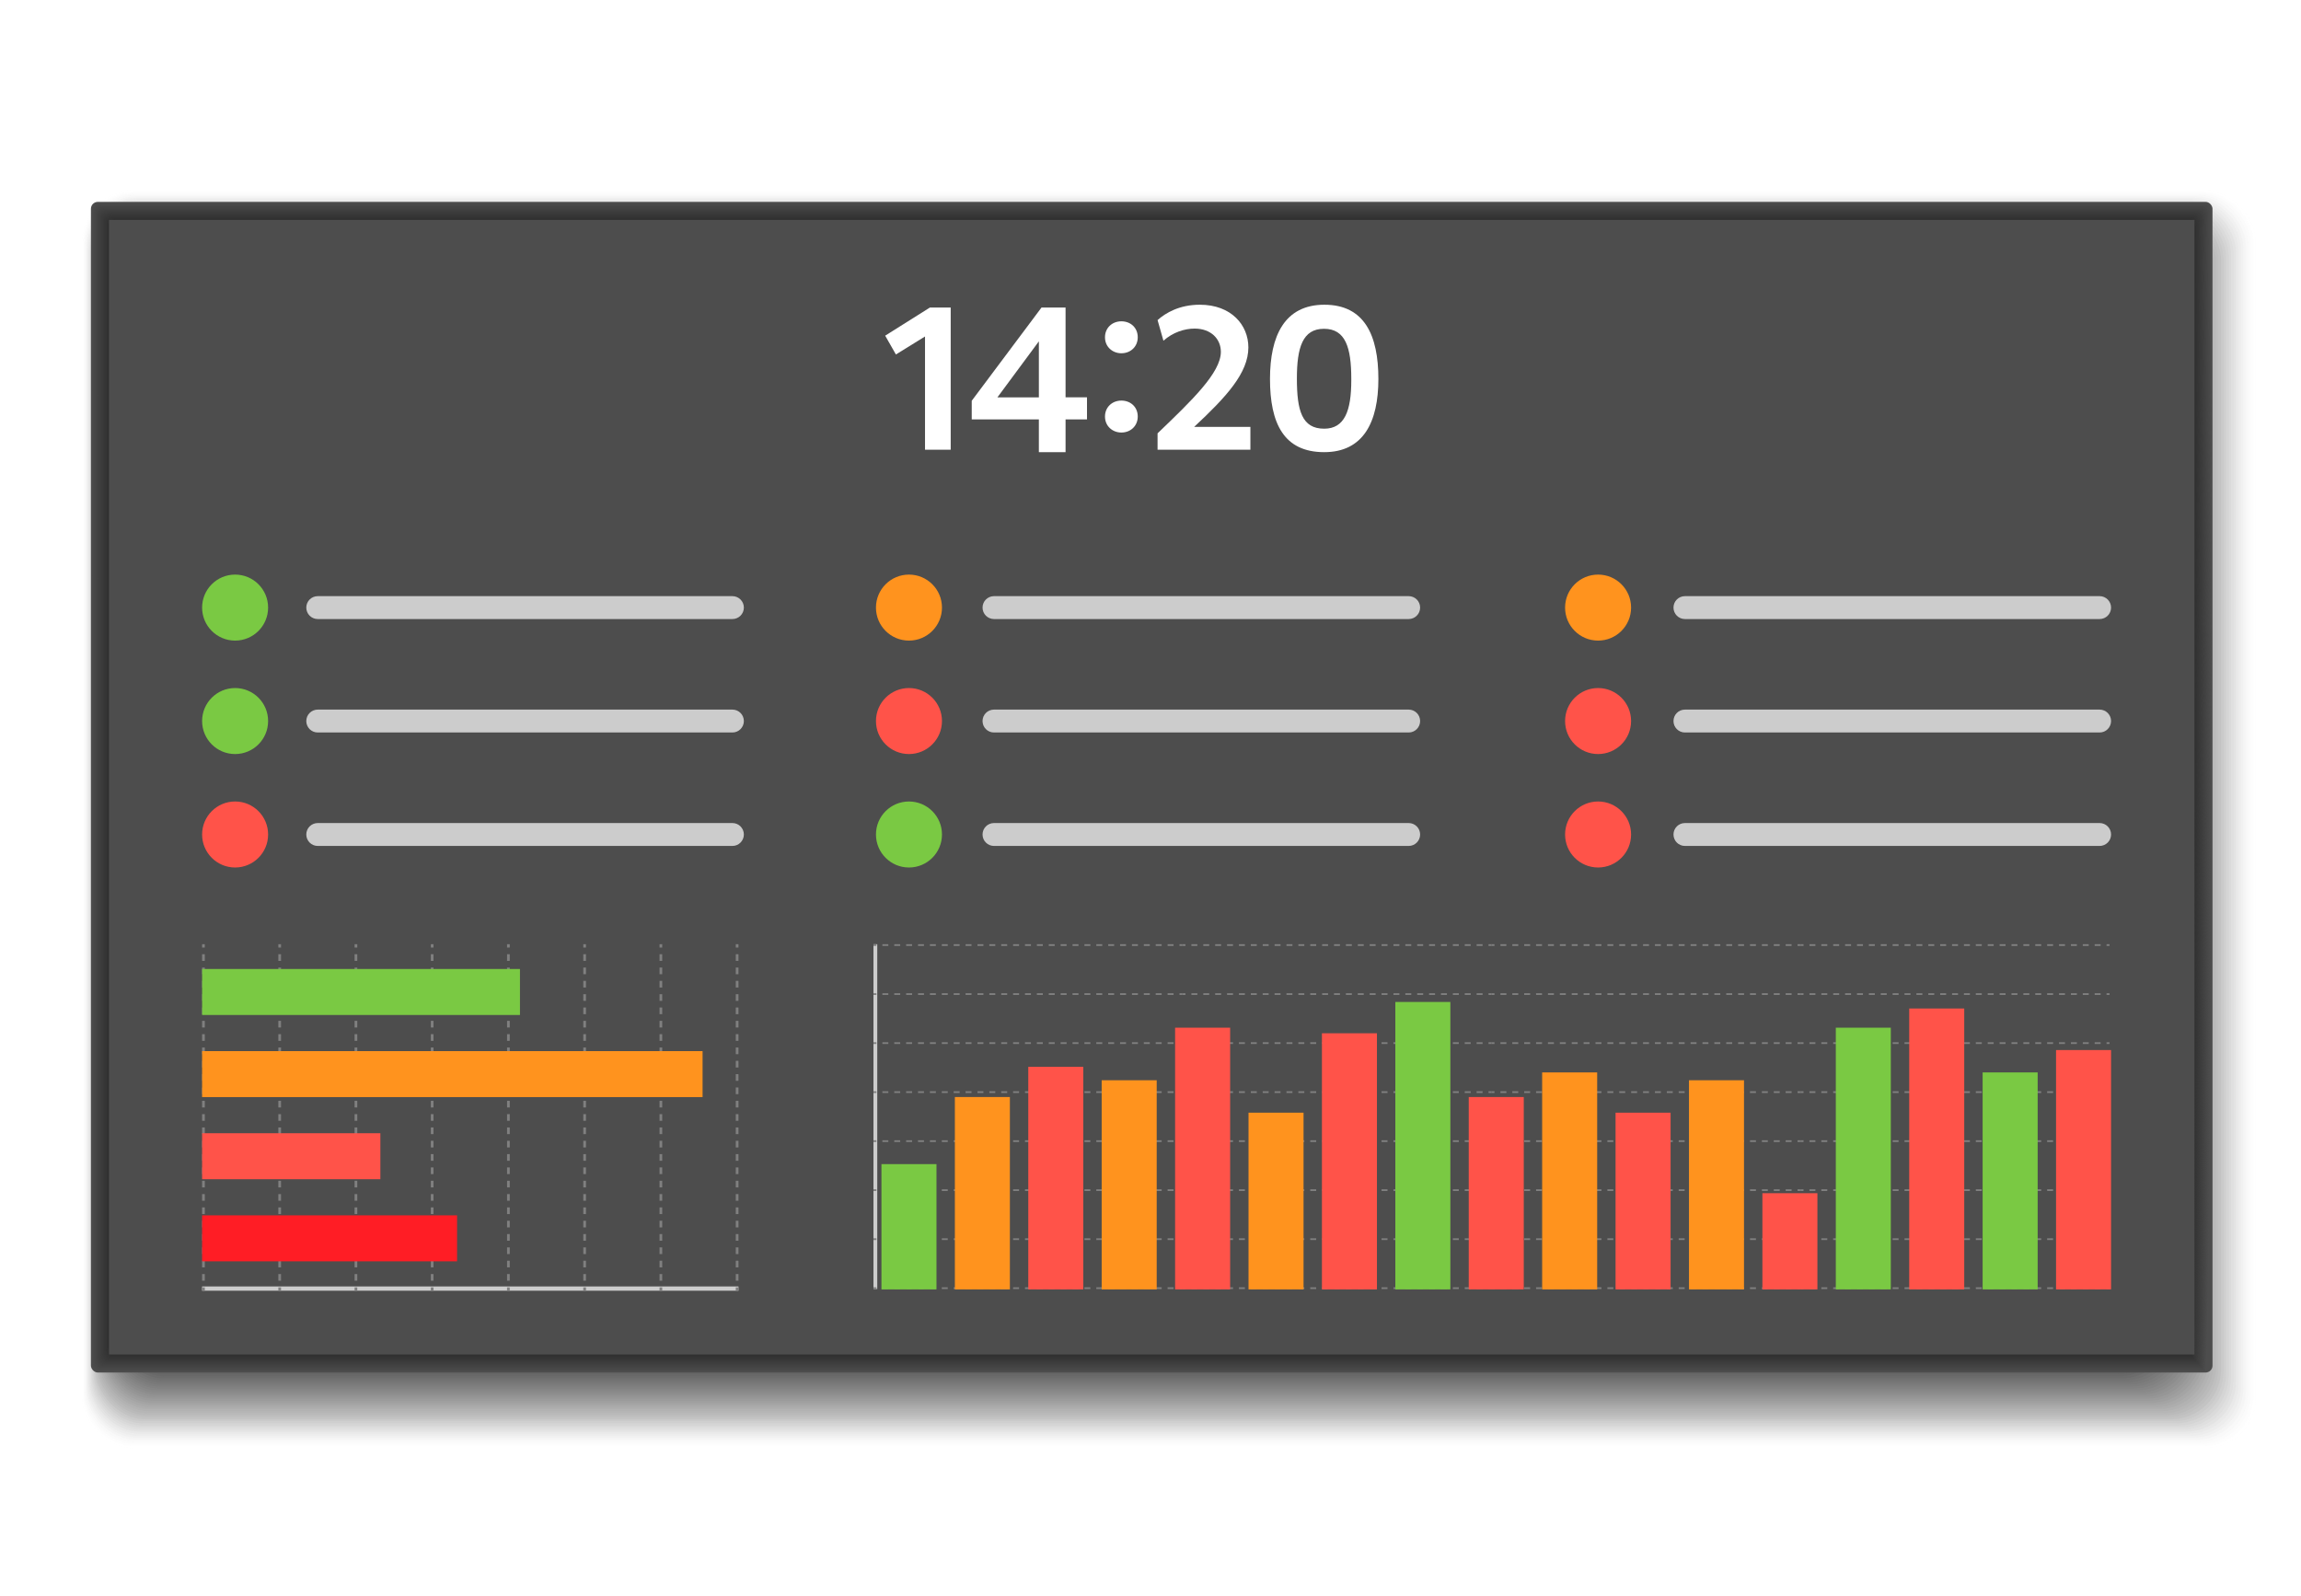 <svg viewBox="0 0 620 430" xmlns="http://www.w3.org/2000/svg">
  <defs>
    <style>
      .c {
        fill: #020202;
      }

      .c, .d, .e, .f, .g, .h, .i, .j, .k, .l, .m, .n, .o, .p, .q, .r, .s, .t, .u, .v, .w, .x, .y, .z, .aa, .ab, .ac, .ad, .ae, .af, .ag, .ah, .ai, .aj, .ak, .al, .am, .an, .ao, .ap, .aq, .ar, .as, .at, .au, .av, .aw, .ax, .ay, .az, .ba, .bb, .bc, .bd, .be, .bf, .bg, .bh, .bi, .bj, .bk, .bl, .bm, .bn, .bo, .bp, .bq, .br, .bs, .bt, .bu, .bv, .bw, .bx, .by, .bz, .ca, .cb, .cc, .cd, .ce, .cf, .cg, .ch, .ci, .cj, .ck, .cl, .cm, .cn, .co, .cp, .cq, .cr, .cs, .ct, .cu, .cv, .cw, .cx, .cy, .cz, .da, .db, .dc, .dd, .de, .df, .dg, .dh {
        stroke-width: 0px;
      }

      .d {
        fill: #5a5a5a;
        opacity: .647;
      }

      .e {
        fill: #ccc;
      }

      .f {
        fill: #e1e1e1;
        opacity: .118;
      }

      .g {
        fill: #f5f5f5;
        opacity: .039;
      }

      .h {
        fill: #242424;
      }

      .i {
        fill: #292929;
      }

      .j, .bq {
        fill: #3c3c3c;
      }

      .k {
        fill: #181818;
      }

      .l {
        fill: #646464;
        opacity: .608;
      }

      .m {
        fill: #787878;
        opacity: .529;
      }

      .n {
        fill: #aaa;
        opacity: .333;
      }

      .o {
        fill: #8c8c8c;
        opacity: .451;
      }

      .p, .ch {
        fill: #1e1e1e;
      }

      .q {
        fill: #000;
      }

      .r {
        fill: #151515;
      }

      .s {
        fill: #0a0a0a;
        opacity: .961;
      }

      .t {
        fill: #d2d2d2;
        opacity: .176;
      }

      .u {
        fill: #d7d7d7;
        opacity: .157;
      }

      .v {
        fill: #afafaf;
        opacity: .314;
      }

      .w {
        fill: #1d1d1d;
      }

      .x {
        fill: #505050;
        opacity: .686;
      }

      .y {
        fill: #2f2f2f;
      }

      .z {
        opacity: .706;
      }

      .z, .ab {
        fill: #4b4b4b;
      }

      .aa {
        opacity: 0;
      }

      .aa, .cm {
        fill: #fff;
      }

      .ac {
        fill: #474747;
      }

      .ad {
        fill: #424242;
      }

      .ae {
        opacity: .922;
      }

      .ae, .bo {
        fill: #141414;
      }

      .af {
        fill: #a5a5a5;
        opacity: .353;
      }

      .di {
        isolation: isolate;
      }

      .ag {
        fill: #1a1a1a;
      }

      .ah {
        fill: #454545;
      }

      .ai {
        opacity: .98;
      }

      .ai, .ap {
        fill: #050505;
      }

      .aj {
        fill: #363636;
      }

      .ak {
        fill: #0c0c0c;
      }

      .al {
        fill: #fafafa;
        opacity: .02;
      }

      .am {
        opacity: .863;
      }

      .am, .ce {
        fill: #232323;
      }

      .an {
        fill: #ff1d25;
      }

      .ao {
        fill: #303030;
      }

      .aq {
        fill: #828282;
        opacity: .49;
      }

      .ar {
        fill: #696969;
        opacity: .588;
      }

      .as {
        fill: #212121;
      }

      .at {
        fill: #3f3f3f;
      }

      .au {
        fill: #0b0b0b;
      }

      .av {
        fill: #ebebeb;
        opacity: .078;
      }

      .aw, .cp {
        fill: #0f0f0f;
      }

      .ax {
        fill: #0e0e0e;
      }

      .ay {
        fill: #c3c3c3;
        opacity: .235;
      }

      .az {
        fill: #ff931e;
      }

      .ba {
        fill: #080808;
      }

      .bb {
        fill: #737373;
        opacity: .549;
      }

      .bc {
        fill: #191919;
        opacity: .902;
      }

      .bd {
        fill: #ff5349;
      }

      .be {
        fill: #c8c8c8;
        opacity: .216;
      }

      .bf {
        fill: #919191;
        opacity: .431;
      }

      .bg {
        fill: #6e6e6e;
        opacity: .569;
      }

      .dj {
        mix-blend-mode: multiply;
        opacity: .8;
      }

      .bh {
        fill: #444;
      }

      .bi {
        fill: #2c2c2c;
      }

      .bj {
        fill: #878787;
        opacity: .471;
      }

      .bk {
        fill: gray;
      }

      .bl {
        fill: #373737;
        opacity: .784;
      }

      .bm {
        fill: #9b9b9b;
        opacity: .392;
      }

      .bn {
        fill: #f0f0f0;
        opacity: .059;
      }

      .bp {
        fill: #7ac943;
      }

      .bq {
        opacity: .765;
      }

      .br {
        fill: #060606;
      }

      .bs {
        fill: #121212;
      }

      .bt {
        fill: #171717;
      }

      .bu {
        fill: #464646;
        opacity: .725;
      }

      .bv {
        fill: #383838;
      }

      .bw {
        opacity: .824;
      }

      .bw, .cc {
        fill: #2d2d2d;
      }

      .bx {
        fill: #262626;
      }

      .by {
        fill: #b4b4b4;
        opacity: .294;
      }

      .bz {
        fill: #7d7d7d;
        opacity: .51;
      }

      .ca {
        fill: #272727;
      }

      .cb {
        fill: #111;
      }

      .cd {
        fill: #282828;
        opacity: .843;
      }

      .cf {
        fill: #484848;
      }

      .cg {
        fill: #333;
      }

      .ch {
        opacity: .882;
      }

      .ci {
        opacity: .804;
      }

      .ci, .ck {
        fill: #323232;
      }

      .cj {
        fill: #4a4a4a;
      }

      .cl {
        fill: #5f5f5f;
        opacity: .627;
      }

      .cn {
        fill: #353535;
      }

      .co {
        fill: #dcdcdc;
        opacity: .137;
      }

      .cp {
        opacity: .941;
      }

      .cq {
        fill: #a0a0a0;
        opacity: .373;
      }

      .cr {
        fill: #202020;
      }

      .cs {
        fill: #3e3e3e;
      }

      .ct {
        fill: #1b1b1b;
      }

      .cu {
        fill: #969696;
        opacity: .412;
      }

      .cv {
        fill: #2a2a2a;
      }

      .cw {
        fill: #3b3b3b;
      }

      .cx {
        fill: #555;
        opacity: .667;
      }

      .cy {
        fill: #b9b9b9;
        opacity: .275;
      }

      .cz {
        fill: #090909;
      }

      .da {
        fill: #bebebe;
        opacity: .255;
      }

      .db {
        opacity: .745;
      }

      .db, .de {
        fill: #414141;
      }

      .dc {
        fill: #393939;
      }

      .dd {
        fill: #030303;
      }

      .df {
        fill: #e6e6e6;
        opacity: .098;
      }

      .dg {
        fill: #cdcdcd;
        opacity: .196;
      }

      .dh {
        fill: #4d4d4d;
      }
    </style>
  </defs>
  <g class="di">
    <g data-name="Vrstva 3" id="b">
      <g class="dj">
        <rect ry="13.416" rx="13.416" height="341.473" width="588.414" y="50.328" x="21.422" class="aa"></rect>
        <rect ry="13.416" rx="13.416" height="340.554" width="587.495" y="50.695" x="21.672" class="al"></rect>
        <rect ry="13.416" rx="13.416" height="339.635" width="586.577" y="51.062" x="21.922" class="g"></rect>
        <rect ry="13.416" rx="13.416" height="338.716" width="585.658" y="51.429" x="22.172" class="bn"></rect>
        <rect ry="13.416" rx="13.416" height="337.798" width="584.739" y="51.796" x="22.422" class="av"></rect>
        <rect ry="13.416" rx="13.416" height="336.879" width="583.82" y="52.163" x="22.672" class="df"></rect>
        <rect ry="13.416" rx="13.416" height="335.96" width="582.901" y="52.53" x="22.923" class="f"></rect>
        <rect ry="13.416" rx="13.416" height="335.041" width="581.983" y="52.897" x="23.173" class="co"></rect>
        <rect ry="13.416" rx="13.416" height="334.122" width="581.064" y="53.264" x="23.423" class="u"></rect>
        <rect ry="13.416" rx="13.416" height="333.204" width="580.145" y="53.631" x="23.673" class="t"></rect>
        <rect ry="13.416" rx="13.416" height="332.285" width="579.226" y="53.997" x="23.923" class="dg"></rect>
        <rect ry="13.416" rx="13.416" height="331.366" width="578.307" y="54.364" x="24.173" class="be"></rect>
        <rect ry="13.416" rx="13.416" height="330.447" width="577.388" y="54.731" x="24.424" class="ay"></rect>
        <rect ry="13.416" rx="13.416" height="329.528" width="576.47" y="55.098" x="24.674" class="da"></rect>
        <rect ry="13.416" rx="13.416" height="328.61" width="575.551" y="55.465" x="24.924" class="cy"></rect>
        <rect ry="13.416" rx="13.416" height="327.691" width="574.632" y="55.832" x="25.174" class="by"></rect>
        <rect ry="13.416" rx="13.416" height="326.772" width="573.713" y="56.199" x="25.424" class="v"></rect>
        <rect ry="13.416" rx="13.416" height="325.853" width="572.794" y="56.566" x="25.674" class="n"></rect>
        <rect ry="13.416" rx="13.416" height="324.934" width="571.876" y="56.933" x="25.925" class="af"></rect>
        <rect ry="13.416" rx="13.416" height="324.015" width="570.957" y="57.3" x="26.175" class="cq"></rect>
        <rect ry="13.416" rx="13.416" height="323.097" width="570.038" y="57.667" x="26.425" class="bm"></rect>
        <rect ry="13.416" rx="13.416" height="322.178" width="569.119" y="58.034" x="26.675" class="cu"></rect>
        <rect ry="13.416" rx="13.416" height="321.259" width="568.2" y="58.401" x="26.925" class="bf"></rect>
        <rect ry="13.416" rx="13.416" height="320.34" width="567.281" y="58.768" x="27.175" class="o"></rect>
        <rect ry="13.416" rx="13.416" height="319.421" width="566.363" y="59.134" x="27.426" class="bj"></rect>
        <rect ry="13.416" rx="13.416" height="318.503" width="565.444" y="59.501" x="27.676" class="aq"></rect>
        <rect ry="13.416" rx="13.416" height="317.584" width="564.525" y="59.868" x="27.926" class="bz"></rect>
        <rect ry="13.416" rx="13.416" height="316.665" width="563.606" y="60.235" x="28.176" class="m"></rect>
        <rect ry="13.416" rx="13.416" height="315.746" width="562.687" y="60.602" x="28.426" class="bb"></rect>
        <rect ry="13.416" rx="13.416" height="314.827" width="561.769" y="60.969" x="28.676" class="bg"></rect>
        <rect ry="13.416" rx="13.416" height="313.908" width="560.85" y="61.336" x="28.927" class="ar"></rect>
        <rect ry="13.416" rx="13.416" height="312.99" width="559.931" y="61.703" x="29.177" class="l"></rect>
        <rect ry="13.416" rx="13.416" height="312.071" width="559.012" y="62.07" x="29.427" class="cl"></rect>
        <rect ry="13.416" rx="13.416" height="311.152" width="558.093" y="62.437" x="29.677" class="d"></rect>
        <rect ry="13.416" rx="13.416" height="310.233" width="557.174" y="62.804" x="29.927" class="cx"></rect>
        <rect ry="13.416" rx="13.416" height="309.314" width="556.256" y="63.171" x="30.177" class="x"></rect>
        <rect ry="13.416" rx="13.416" height="308.396" width="555.337" y="63.538" x="30.428" class="z"></rect>
        <rect ry="13.416" rx="13.416" height="307.477" width="554.418" y="63.905" x="30.678" class="bu"></rect>
        <rect ry="13.416" rx="13.416" height="306.558" width="553.499" y="64.271" x="30.928" class="db"></rect>
        <rect ry="13.416" rx="13.416" height="305.639" width="552.58" y="64.638" x="31.178" class="bq"></rect>
        <rect ry="13.416" rx="13.416" height="304.72" width="551.662" y="65.005" x="31.428" class="bl"></rect>
        <rect ry="13.416" rx="13.416" height="303.801" width="550.743" y="65.372" x="31.678" class="ci"></rect>
        <rect ry="13.416" rx="13.416" height="302.883" width="549.824" y="65.739" x="31.929" class="bw"></rect>
        <rect ry="13.416" rx="13.416" height="301.964" width="548.905" y="66.106" x="32.179" class="cd"></rect>
        <rect ry="13.416" rx="13.416" height="301.045" width="547.986" y="66.473" x="32.429" class="am"></rect>
        <rect ry="13.416" rx="13.416" height="300.126" width="547.067" y="66.84" x="32.679" class="ch"></rect>
        <rect ry="13.416" rx="13.416" height="299.207" width="546.149" y="67.207" x="32.929" class="bc"></rect>
        <rect ry="13.416" rx="13.416" height="298.289" width="545.23" y="67.574" x="33.179" class="ae"></rect>
        <rect ry="13.416" rx="13.416" height="297.37" width="544.311" y="67.941" x="33.43" class="cp"></rect>
        <rect ry="13.416" rx="13.416" height="296.451" width="543.392" y="68.308" x="33.68" class="s"></rect>
        <rect ry="13.416" rx="13.416" height="295.532" width="542.473" y="68.675" x="33.93" class="ai"></rect>
        <rect ry="13.416" rx="13.416" height="294.613" width="541.555" y="69.042" x="34.18" class="q"></rect>
      </g>
      <g>
        <rect ry="1.862" rx="1.862" height="315.424" width="571.658" y="54.391" x="24.499" class="dh"></rect>
        <path d="M24.737,56.455c0-1.008.871-1.825,1.88-1.825h567.476c1.008,0,1.825.869,1.825,1.877,0,0,0,311.245-1.825,313.07H26.563c-1.008,0-1.825-.87-1.825-1.878V56.455Z" class="ab"></path>
        <path d="M24.976,56.657c0-.988.909-1.789,1.897-1.789h567.019c.988,0,1.789.905,1.789,1.893,0,0,0,310.789-1.789,312.578H26.765c-.988,0-1.789-.906-1.789-1.894V56.657Z" class="cj"></path>
        <path d="M25.214,56.859c0-.968.947-1.752,1.915-1.752h566.561c.968,0,1.752.94,1.752,1.908,0,0,0,310.334-1.752,312.086H26.966c-.968,0-1.752-.942-1.752-1.909V56.859Z" class="cf"></path>
        <path d="M25.452,57.06c0-.948.985-1.716,1.932-1.716h566.103c.948,0,1.716.976,1.716,1.923,0,0,0,309.878-1.716,311.594H27.168c-.948,0-1.716-.978-1.716-1.925V57.06Z" class="ac"></path>
        <path d="M25.691,57.262c0-.928,1.022-1.679,1.95-1.679h565.645c.928,0,1.679,1.011,1.679,1.939,0,0,0,309.423-1.679,311.102H27.37c-.927,0-1.679-1.014-1.679-1.941V57.262Z" class="ah"></path>
        <path d="M25.929,57.464c0-.907,1.06-1.643,1.967-1.643h565.188c.907,0,1.643,1.047,1.643,1.954,0,0,0,308.967-1.643,310.61H27.572c-.907,0-1.643-1.05-1.643-1.957V57.464Z" class="bh"></path>
        <path d="M26.167,57.666c0-.887,1.098-1.606,1.985-1.606h564.73c.887,0,1.606,1.082,1.606,1.969,0,0,0,308.511-1.606,310.118H27.774c-.887,0-1.606-1.086-1.606-1.973V57.666Z" class="ad"></path>
        <path d="M26.406,57.868c0-.867,1.135-1.57,2.002-1.57h564.272c.867,0,1.57,1.118,1.57,1.985,0,0,0,308.056-1.57,309.626H27.976c-.867,0-1.57-1.122-1.57-1.989V57.868Z" class="de"></path>
        <path d="M26.644,58.07c0-.847,1.173-1.533,2.02-1.533h563.814c.847,0,1.533,1.153,1.533,2,0,0,0,307.6-1.533,309.134H28.177c-.847,0-1.533-1.158-1.533-2.005V58.07Z" class="at"></path>
        <path d="M26.882,58.271c0-.827,1.211-1.497,2.038-1.497h563.357c.827,0,1.497,1.189,1.497,2.016,0,0,0,307.145-1.497,308.642H28.379c-.827,0-1.497-1.194-1.497-2.02V58.271Z" class="cs"></path>
        <path d="M27.121,58.473c0-.807,1.248-1.46,2.055-1.46h562.899c.807,0,1.46,1.224,1.46,2.031,0,0,0,306.689-1.46,308.15H28.581c-.807,0-1.46-1.23-1.46-2.036V58.473Z" class="j"></path>
        <path d="M27.359,58.675c0-.786,1.286-1.424,2.073-1.424h562.441c.786,0,1.424,1.26,1.424,2.046,0,0,0,306.234-1.424,307.658H28.783c-.786,0-1.424-1.266-1.424-2.052V58.675Z" class="cw"></path>
        <path d="M27.598,58.877c0-.766,1.324-1.387,2.09-1.387h561.984c.766,0,1.387,1.295,1.387,2.062,0,0,0,305.778-1.387,307.166H28.985c-.766,0-1.387-1.302-1.387-2.068V58.877Z" class="dc"></path>
        <path d="M27.836,59.079c0-.746,1.362-1.351,2.108-1.351h561.526c.746,0,1.351,1.331,1.351,2.077,0,0,0,305.323-1.351,306.674H29.187c-.746,0-1.351-1.338-1.351-2.084V59.079Z" class="bv"></path>
        <path d="M28.074,59.281c0-.726,1.399-1.314,2.125-1.314h561.068c.726,0,1.314,1.366,1.314,2.092,0,0,0,304.867-1.314,306.181H29.388c-.726,0-1.314-1.374-1.314-2.1V59.281Z" class="aj"></path>
        <path d="M28.313,59.482c0-.706,1.437-1.278,2.143-1.278h560.61c.706,0,1.278,1.402,1.278,2.108,0,0,0,304.412-1.278,305.689H29.59c-.706,0-1.278-1.41-1.278-2.116V59.482Z" class="cn"></path>
        <path d="M28.551,59.684c0-.686,1.475-1.241,2.16-1.241h560.153c.686,0,1.241,1.437,1.241,2.123,0,0,0,303.956-1.241,305.197H29.792c-.686,0-1.241-1.446-1.241-2.131V59.684Z" class="cg"></path>
        <path d="M28.789,59.886c0-.665,1.512-1.205,2.178-1.205h559.695c.665,0,1.205,1.473,1.205,2.138,0,0,0,303.501-1.205,304.705H29.994c-.665,0-1.205-1.482-1.205-2.147V59.886Z" class="ck"></path>
        <path d="M29.028,60.088c0-.645,1.55-1.168,2.195-1.168h559.237c.645,0,1.168,1.509,1.168,2.154,0,0,0,303.045-1.168,304.213H30.196c-.645,0-1.168-1.518-1.168-2.163V60.088Z" class="ao"></path>
        <path d="M29.266,60.29c0-.625,1.588-1.132,2.213-1.132h558.779c.625,0,1.132,1.544,1.132,2.169,0,0,0,302.589-1.132,303.721H30.398c-.625,0-1.132-1.554-1.132-2.179V60.29Z" class="y"></path>
        <path d="M29.504,60.492c0-.605,1.626-1.095,2.231-1.095h558.322c.605,0,1.095,1.58,1.095,2.184,0,0,0,302.134-1.095,303.229H30.6c-.605,0-1.095-1.59-1.095-2.195V60.492Z" class="cc"></path>
        <path d="M29.743,60.693c0-.585,1.663-1.059,2.248-1.059h557.864c.585,0,1.059,1.615,1.059,2.2,0,0,0,301.678-1.059,302.737H30.801c-.585,0-1.059-1.626-1.059-2.211V60.693Z" class="bi"></path>
        <path d="M29.981,60.895c0-.565,1.701-1.022,2.266-1.022h557.406c.565,0,1.022,1.651,1.022,2.215,0,0,0,301.223-1.022,302.245H31.003c-.565,0-1.022-1.662-1.022-2.227V60.895Z" class="cv"></path>
        <path d="M30.219,61.097c0-.544,1.739-.986,2.283-.986h556.949c.544,0,.986,1.686.986,2.231,0,0,0,300.767-.986,301.753H31.205c-.544,0-.986-1.698-.986-2.242V61.097Z" class="i"></path>
        <path d="M30.458,61.299c0-.524,1.776-.949,2.301-.949h556.491c.524,0,.949,1.722.949,2.246,0,0,0,300.312-.949,301.261H31.407c-.524,0-.949-1.734-.949-2.258V61.299Z" class="ca"></path>
        <path d="M30.696,61.501c0-.504,1.814-.913,2.318-.913h556.033c.504,0,.913,1.757.913,2.261,0,0,0,299.856-.913,300.769H31.609c-.504,0-.913-1.77-.913-2.274V61.501Z" class="bx"></path>
        <path d="M30.934,61.703c0-.484,1.852-.876,2.336-.876h555.575c.484,0,.876,1.793.876,2.277,0,0,0,299.401-.876,300.277H31.811c-.484,0-.876-1.806-.876-2.29V61.703Z" class="h"></path>
        <path d="M31.173,61.904c0-.464,1.89-.84,2.353-.84h555.118c.464,0,.84,1.828.84,2.292,0,0,0,298.945-.84,299.785H32.012c-.464,0-.84-1.842-.84-2.306V61.904Z" class="ce"></path>
        <path d="M31.411,62.106c0-.444,1.927-.803,2.371-.803h554.66c.444,0,.803,1.864.803,2.307,0,0,0,298.49-.803,299.293H32.214c-.444,0-.803-1.878-.803-2.322V62.106Z" class="as"></path>
        <path d="M31.649,62.308c0-.423,1.965-.767,2.389-.767h554.202c.423,0,.767,1.899.767,2.323,0,0,0,298.034-.767,298.801H32.416c-.423,0-.767-1.914-.767-2.338V62.308Z" class="cr"></path>
        <path d="M31.888,62.51c0-.403,2.003-.73,2.406-.73h553.744c.403,0,.73,1.935.73,2.338,0,0,0,297.579-.73,298.309H32.618c-.403,0-.73-1.95-.73-2.353V62.51Z" class="p"></path>
        <path d="M32.126,62.712c0-.383,2.04-.694,2.424-.694h553.287c.383,0,.694,1.97.694,2.353,0,0,0,297.123-.694,297.817H32.82c-.383,0-.694-1.986-.694-2.369V62.712Z" class="w"></path>
        <path d="M32.364,62.914c0-.363,2.078-.657,2.441-.657h552.829c.363,0,.657,2.006.657,2.369,0,0,0,296.667-.657,297.325H33.022c-.363,0-.657-2.022-.657-2.385V62.914Z" class="ct"></path>
        <path d="M32.603,63.115c0-.343,2.116-.621,2.459-.621h552.371c.343,0,.621,2.041.621,2.384,0,0,0,296.212-.621,296.833H33.223c-.343,0-.621-2.058-.621-2.401V63.115Z" class="ag"></path>
        <path d="M32.841,63.317c0-.323,2.154-.584,2.476-.584h551.913c.323,0,.584,2.077.584,2.399,0,0,0,295.756-.584,296.341H33.425c-.323,0-.584-2.094-.584-2.417V63.317Z" class="k"></path>
        <path d="M33.079,63.519c0-.302,2.191-.548,2.494-.548h551.456c.302,0,.548,2.112.548,2.415,0,0,0,295.301-.548,295.848H33.627c-.302,0-.548-2.13-.548-2.433V63.519Z" class="bt"></path>
        <path d="M33.318,63.721c0-.282,2.229-.511,2.511-.511h550.998c.282,0,.511,2.148.511,2.43,0,0,0,294.845-.511,295.356H33.829c-.282,0-.511-2.166-.511-2.449V63.721Z" class="r"></path>
        <path d="M33.556,63.923c0-.262,2.267-.475,2.529-.475h550.54c.262,0,.475,2.183.475,2.446,0,0,0,294.39-.475,294.864H34.031c-.262,0-.475-2.202-.475-2.464V63.923Z" class="bo"></path>
        <path d="M33.795,64.125c0-.242,2.304-.438,2.546-.438h550.083c.242,0,.438,2.219.438,2.461,0,0,0,293.934-.438,294.372H34.233c-.242,0-.438-2.238-.438-2.48V64.125Z" class="bs"></path>
        <path d="M34.033,64.326c0-.222,2.342-.402,2.564-.402h549.625c.222,0,.402,2.254.402,2.476,0,0,0,293.479-.402,293.88H34.434c-.222,0-.402-2.274-.402-2.496V64.326Z" class="cb"></path>
        <path d="M34.271,64.528c0-.202,2.38-.365,2.582-.365h549.167c.202,0,.365,2.29.365,2.492,0,0,0,293.023-.365,293.388H34.636c-.202,0-.365-2.31-.365-2.512V64.528Z" class="aw"></path>
        <path d="M34.51,64.73c0-.181,2.418-.329,2.599-.329h548.709c.181,0,.329,2.325.329,2.507,0,0,0,292.568-.329,292.896H34.838c-.181,0-.329-2.346-.329-2.528V64.73Z" class="ax"></path>
        <path d="M34.748,64.932c0-.161,2.455-.292,2.617-.292h548.252c.161,0,.292,2.361.292,2.522,0,0,0,292.112-.292,292.404H35.04c-.161,0-.292-2.382-.292-2.544V64.932Z" class="ak"></path>
        <path d="M34.986,65.134c0-.141,2.493-.256,2.634-.256h547.794c.141,0,.256,2.397.256,2.538,0,0,0,291.656-.256,291.912H35.242c-.141,0-.256-2.419-.256-2.56V65.134Z" class="au"></path>
        <path d="M35.225,65.336c0-.121,2.531-.219,2.652-.219h547.336c.121,0,.219,2.432.219,2.553,0,0,0,291.201-.219,291.42H35.444c-.121,0-.219-2.455-.219-2.576V65.336Z" class="cz"></path>
        <path d="M35.463,65.537c0-.101,2.568-.183,2.669-.183h546.878c.101,0,.183,2.468.183,2.568,0,0,0,290.745-.183,290.928H35.645c-.101,0-.183-2.491-.183-2.591V65.537Z" class="ba"></path>
        <path d="M35.701,65.739c0-.081,2.606-.146,2.687-.146h546.421c.081,0,.146,2.503.146,2.584,0,0,0,290.29-.146,290.436H35.847c-.081,0-.146-2.527-.146-2.607V65.739Z" class="br"></path>
        <path d="M35.94,65.941c0-.06,2.644-.11,2.704-.11h545.963c.06,0,.11,2.539.11,2.599,0,0,0,289.834-.11,289.944H36.049c-.06,0-.11-2.563-.11-2.623V65.941Z" class="ap"></path>
        <path d="M36.178,66.143c0-.04,2.682-.073,2.722-.073h545.505c.04,0,.073,2.574.073,2.614,0,0,0,289.379-.073,289.452H36.251c-.04,0-.073-2.599-.073-2.639V66.143Z" class="dd"></path>
        <path d="M36.416,66.345c0-.02,2.719-.037,2.74-.037h545.048c.02,0,.037,2.61.037,2.63,0,0,0,288.923-.037,288.96H36.453c-.02,0-.037-2.635-.037-2.655V66.345Z" class="c"></path>
        <rect height="291.113" width="547.347" y="66.547" x="36.655" class="q"></rect>
      </g>
      <rect transform="translate(522.431 -98.225) rotate(90)" height="561.934" width="305.7" y="-68.864" x="157.478" class="dh"></rect>
      <path d="M197.349,166.798h-111.735c-1.704,0-3.085-1.382-3.085-3.085s1.381-3.085,3.085-3.085h111.735c1.704,0,3.085,1.382,3.085,3.085s-1.381,3.085-3.085,3.085Z" class="e"></path>
      <path d="M197.349,197.366h-111.735c-1.704,0-3.085-1.382-3.085-3.085s1.381-3.085,3.085-3.085h111.735c1.704,0,3.085,1.382,3.085,3.085s-1.381,3.085-3.085,3.085Z" class="e"></path>
      <path d="M197.349,227.934h-111.735c-1.704,0-3.085-1.382-3.085-3.085s1.381-3.085,3.085-3.085h111.735c1.704,0,3.085,1.382,3.085,3.085s-1.381,3.085-3.085,3.085Z" class="e"></path>
      <path d="M379.565,166.798h-111.735c-1.704,0-3.085-1.382-3.085-3.085s1.381-3.085,3.085-3.085h111.735c1.704,0,3.085,1.382,3.085,3.085s-1.381,3.085-3.085,3.085Z" class="e"></path>
      <path d="M379.565,197.366h-111.735c-1.704,0-3.085-1.382-3.085-3.085s1.381-3.085,3.085-3.085h111.735c1.704,0,3.085,1.382,3.085,3.085s-1.381,3.085-3.085,3.085Z" class="e"></path>
      <path d="M379.565,227.934h-111.735c-1.704,0-3.085-1.382-3.085-3.085s1.381-3.085,3.085-3.085h111.735c1.704,0,3.085,1.382,3.085,3.085s-1.381,3.085-3.085,3.085Z" class="e"></path>
      <path d="M565.737,166.798h-111.735c-1.704,0-3.085-1.382-3.085-3.085s1.381-3.085,3.085-3.085h111.735c1.704,0,3.085,1.382,3.085,3.085s-1.381,3.085-3.085,3.085Z" class="e"></path>
      <path d="M565.737,197.366h-111.735c-1.704,0-3.085-1.382-3.085-3.085s1.381-3.085,3.085-3.085h111.735c1.704,0,3.085,1.382,3.085,3.085s-1.381,3.085-3.085,3.085Z" class="e"></path>
      <path d="M565.737,227.934h-111.735c-1.704,0-3.085-1.382-3.085-3.085s1.381-3.085,3.085-3.085h111.735c1.704,0,3.085,1.382,3.085,3.085s-1.381,3.085-3.085,3.085Z" class="e"></path>
      <circle r="8.894" cy="163.713" cx="63.35" class="bp"></circle>
      <circle r="8.894" cy="194.281" cx="63.35" class="bp"></circle>
      <circle r="8.894" cy="224.849" cx="63.35" class="bd"></circle>
      <circle r="8.894" cy="163.713" cx="244.919" class="az"></circle>
      <circle r="8.894" cy="194.281" cx="244.919" class="bd"></circle>
      <circle r="8.894" cy="224.849" cx="244.919" class="bp"></circle>
      <circle r="8.894" cy="163.713" cx="430.602" class="az"></circle>
      <circle r="8.894" cy="194.281" cx="430.602" class="bd"></circle>
      <circle r="8.894" cy="224.849" cx="430.602" class="bd"></circle>
      <g>
        <path d="M241.399,95.511l-2.889-5.067,12.042-7.574h5.613v38.306h-6.921v-30.514l-7.846,4.85Z" class="cm"></path>
        <path d="M261.831,113.001v-5.013l18.799-25.119h6.484v24.193h5.776v5.938h-5.776v8.828h-7.192v-8.828h-18.091ZM279.922,91.969l-11.17,15.094h11.17v-15.094Z" class="cm"></path>
        <path d="M302.151,86.574c2.452,0,4.414,1.689,4.414,4.305,0,2.507-1.907,4.305-4.414,4.305-2.343,0-4.414-1.689-4.414-4.305,0-2.562,1.962-4.305,4.414-4.305ZM302.151,107.933c2.452,0,4.414,1.689,4.414,4.305,0,2.507-1.907,4.305-4.414,4.305-2.343,0-4.414-1.688-4.414-4.305,0-2.561,1.962-4.305,4.414-4.305Z" class="cm"></path>
        <path d="M328.959,94.802c0-3.433-2.615-6.266-7.083-6.266-2.67,0-5.831.98-8.392,3.269l-1.58-5.558c2.18-1.961,5.939-4.141,11.388-4.141,8.501,0,13.078,5.503,13.078,11.497,0,6.865-5.885,13.295-14.604,21.414h15.148v6.157h-25.011v-4.414c9.263-8.881,17.055-16.347,17.055-21.959Z" class="cm"></path>
        <path d="M356.855,82.106c10.789,0,14.549,8.228,14.549,19.997,0,11.606-4.032,19.726-14.604,19.726-10.897,0-14.603-7.792-14.603-19.726,0-11.606,3.923-19.997,14.657-19.997ZM364.102,102.049c0-8.445-1.58-13.459-7.355-13.459s-7.302,5.068-7.302,13.405c0,8.663,1.362,13.513,7.355,13.513,5.504,0,7.302-4.795,7.302-13.077v-.382Z" class="cm"></path>
      </g>
      <g>
        <rect height="1.151" width="144.522" y="346.624" x="54.456" class="e"></rect>
        <g>
          <g>
            <rect height=".901" width=".726" y="254.41" x="54.456" class="bk"></rect>
            <path d="M55.182,258.902h-.726v-1.795h.726v1.795ZM55.182,345.079h-.726v-1.795h.726v1.795ZM55.182,341.488h-.726v-1.795h.726v1.795ZM55.182,337.898h-.726v-1.795h.726v1.795ZM55.182,334.307h-.726v-1.795h.726v1.795ZM55.182,330.716h-.726v-1.796h.726v1.796ZM55.182,327.126h-.726v-1.795h.726v1.795ZM55.182,323.535h-.726v-1.795h.726v1.795ZM55.182,319.944h-.726v-1.795h.726v1.795ZM55.182,316.353h-.726v-1.795h.726v1.795ZM55.182,312.763h-.726v-1.796h.726v1.796ZM55.182,309.172h-.726v-1.795h.726v1.795ZM55.182,305.581h-.726v-1.795h.726v1.795ZM55.182,301.991h-.726v-1.795h.726v1.795ZM55.182,298.4h-.726v-1.795h.726v1.795ZM55.182,294.809h-.726v-1.795h.726v1.795ZM55.182,291.218h-.726v-1.795h.726v1.795ZM55.182,287.628h-.726v-1.795h.726v1.795ZM55.182,284.037h-.726v-1.795h.726v1.795ZM55.182,280.446h-.726v-1.795h.726v1.795ZM55.182,276.855h-.726v-1.795h.726v1.795ZM55.182,273.265h-.726v-1.795h.726v1.795ZM55.182,269.674h-.726v-1.795h.726v1.795ZM55.182,266.083h-.726v-1.795h.726v1.795ZM55.182,262.493h-.726v-1.795h.726v1.795Z" class="bk"></path>
            <rect height=".901" width=".726" y="346.874" x="54.456" class="bk"></rect>
          </g>
          <g>
            <rect height=".901" width=".726" y="254.41" x="74.998" class="bk"></rect>
            <path d="M75.725,258.902h-.726v-1.795h.726v1.795ZM75.725,345.079h-.726v-1.795h.726v1.795ZM75.725,341.488h-.726v-1.795h.726v1.795ZM75.725,337.898h-.726v-1.795h.726v1.795ZM75.725,334.307h-.726v-1.795h.726v1.795ZM75.725,330.716h-.726v-1.796h.726v1.796ZM75.725,327.126h-.726v-1.795h.726v1.795ZM75.725,323.535h-.726v-1.795h.726v1.795ZM75.725,319.944h-.726v-1.795h.726v1.795ZM75.725,316.353h-.726v-1.795h.726v1.795ZM75.725,312.763h-.726v-1.796h.726v1.796ZM75.725,309.172h-.726v-1.795h.726v1.795ZM75.725,305.581h-.726v-1.795h.726v1.795ZM75.725,301.991h-.726v-1.795h.726v1.795ZM75.725,298.4h-.726v-1.795h.726v1.795ZM75.725,294.809h-.726v-1.795h.726v1.795ZM75.725,291.218h-.726v-1.795h.726v1.795ZM75.725,287.628h-.726v-1.795h.726v1.795ZM75.725,284.037h-.726v-1.795h.726v1.795ZM75.725,280.446h-.726v-1.795h.726v1.795ZM75.725,276.855h-.726v-1.795h.726v1.795ZM75.725,273.265h-.726v-1.795h.726v1.795ZM75.725,269.674h-.726v-1.795h.726v1.795ZM75.725,266.083h-.726v-1.795h.726v1.795ZM75.725,262.493h-.726v-1.795h.726v1.795Z" class="bk"></path>
            <rect height=".901" width=".726" y="346.874" x="74.998" class="bk"></rect>
          </g>
          <g>
            <rect height=".901" width=".726" y="254.41" x="95.541" class="bk"></rect>
            <path d="M96.267,258.902h-.726v-1.795h.726v1.795ZM96.267,345.079h-.726v-1.795h.726v1.795ZM96.267,341.488h-.726v-1.795h.726v1.795ZM96.267,337.898h-.726v-1.795h.726v1.795ZM96.267,334.307h-.726v-1.795h.726v1.795ZM96.267,330.716h-.726v-1.796h.726v1.796ZM96.267,327.126h-.726v-1.795h.726v1.795ZM96.267,323.535h-.726v-1.795h.726v1.795ZM96.267,319.944h-.726v-1.795h.726v1.795ZM96.267,316.353h-.726v-1.795h.726v1.795ZM96.267,312.763h-.726v-1.796h.726v1.796ZM96.267,309.172h-.726v-1.795h.726v1.795ZM96.267,305.581h-.726v-1.795h.726v1.795ZM96.267,301.991h-.726v-1.795h.726v1.795ZM96.267,298.4h-.726v-1.795h.726v1.795ZM96.267,294.809h-.726v-1.795h.726v1.795ZM96.267,291.218h-.726v-1.795h.726v1.795ZM96.267,287.628h-.726v-1.795h.726v1.795ZM96.267,284.037h-.726v-1.795h.726v1.795ZM96.267,280.446h-.726v-1.795h.726v1.795ZM96.267,276.855h-.726v-1.795h.726v1.795ZM96.267,273.265h-.726v-1.795h.726v1.795ZM96.267,269.674h-.726v-1.795h.726v1.795ZM96.267,266.083h-.726v-1.795h.726v1.795ZM96.267,262.493h-.726v-1.795h.726v1.795Z" class="bk"></path>
            <rect height=".901" width=".726" y="346.874" x="95.541" class="bk"></rect>
          </g>
          <g>
            <rect height=".901" width=".726" y="254.41" x="116.083" class="bk"></rect>
            <path d="M116.809,258.902h-.726v-1.795h.726v1.795ZM116.809,345.079h-.726v-1.795h.726v1.795ZM116.809,341.488h-.726v-1.795h.726v1.795ZM116.809,337.898h-.726v-1.795h.726v1.795ZM116.809,334.307h-.726v-1.795h.726v1.795ZM116.809,330.716h-.726v-1.796h.726v1.796ZM116.809,327.126h-.726v-1.795h.726v1.795ZM116.809,323.535h-.726v-1.795h.726v1.795ZM116.809,319.944h-.726v-1.795h.726v1.795ZM116.809,316.353h-.726v-1.795h.726v1.795ZM116.809,312.763h-.726v-1.796h.726v1.796ZM116.809,309.172h-.726v-1.795h.726v1.795ZM116.809,305.581h-.726v-1.795h.726v1.795ZM116.809,301.991h-.726v-1.795h.726v1.795ZM116.809,298.4h-.726v-1.795h.726v1.795ZM116.809,294.809h-.726v-1.795h.726v1.795ZM116.809,291.218h-.726v-1.795h.726v1.795ZM116.809,287.628h-.726v-1.795h.726v1.795ZM116.809,284.037h-.726v-1.795h.726v1.795ZM116.809,280.446h-.726v-1.795h.726v1.795ZM116.809,276.855h-.726v-1.795h.726v1.795ZM116.809,273.265h-.726v-1.795h.726v1.795ZM116.809,269.674h-.726v-1.795h.726v1.795ZM116.809,266.083h-.726v-1.795h.726v1.795ZM116.809,262.493h-.726v-1.795h.726v1.795Z" class="bk"></path>
            <rect height=".901" width=".726" y="346.874" x="116.083" class="bk"></rect>
          </g>
          <g>
            <rect height=".901" width=".726" y="254.41" x="136.625" class="bk"></rect>
            <path d="M137.352,258.902h-.726v-1.795h.726v1.795ZM137.352,345.079h-.726v-1.795h.726v1.795ZM137.352,341.488h-.726v-1.795h.726v1.795ZM137.352,337.898h-.726v-1.795h.726v1.795ZM137.352,334.307h-.726v-1.795h.726v1.795ZM137.352,330.716h-.726v-1.796h.726v1.796ZM137.352,327.126h-.726v-1.795h.726v1.795ZM137.352,323.535h-.726v-1.795h.726v1.795ZM137.352,319.944h-.726v-1.795h.726v1.795ZM137.352,316.353h-.726v-1.795h.726v1.795ZM137.352,312.763h-.726v-1.796h.726v1.796ZM137.352,309.172h-.726v-1.795h.726v1.795ZM137.352,305.581h-.726v-1.795h.726v1.795ZM137.352,301.991h-.726v-1.795h.726v1.795ZM137.352,298.4h-.726v-1.795h.726v1.795ZM137.352,294.809h-.726v-1.795h.726v1.795ZM137.352,291.218h-.726v-1.795h.726v1.795ZM137.352,287.628h-.726v-1.795h.726v1.795ZM137.352,284.037h-.726v-1.795h.726v1.795ZM137.352,280.446h-.726v-1.795h.726v1.795ZM137.352,276.855h-.726v-1.795h.726v1.795ZM137.352,273.265h-.726v-1.795h.726v1.795ZM137.352,269.674h-.726v-1.795h.726v1.795ZM137.352,266.083h-.726v-1.795h.726v1.795ZM137.352,262.493h-.726v-1.795h.726v1.795Z" class="bk"></path>
            <rect height=".901" width=".726" y="346.874" x="136.625" class="bk"></rect>
          </g>
          <g>
            <rect height=".901" width=".726" y="254.41" x="157.168" class="bk"></rect>
            <path d="M157.894,258.902h-.726v-1.795h.726v1.795ZM157.894,345.079h-.726v-1.795h.726v1.795ZM157.894,341.488h-.726v-1.795h.726v1.795ZM157.894,337.898h-.726v-1.795h.726v1.795ZM157.894,334.307h-.726v-1.795h.726v1.795ZM157.894,330.716h-.726v-1.796h.726v1.796ZM157.894,327.126h-.726v-1.795h.726v1.795ZM157.894,323.535h-.726v-1.795h.726v1.795ZM157.894,319.944h-.726v-1.795h.726v1.795ZM157.894,316.353h-.726v-1.795h.726v1.795ZM157.894,312.763h-.726v-1.796h.726v1.796ZM157.894,309.172h-.726v-1.795h.726v1.795ZM157.894,305.581h-.726v-1.795h.726v1.795ZM157.894,301.991h-.726v-1.795h.726v1.795ZM157.894,298.4h-.726v-1.795h.726v1.795ZM157.894,294.809h-.726v-1.795h.726v1.795ZM157.894,291.218h-.726v-1.795h.726v1.795ZM157.894,287.628h-.726v-1.795h.726v1.795ZM157.894,284.037h-.726v-1.795h.726v1.795ZM157.894,280.446h-.726v-1.795h.726v1.795ZM157.894,276.855h-.726v-1.795h.726v1.795ZM157.894,273.265h-.726v-1.795h.726v1.795ZM157.894,269.674h-.726v-1.795h.726v1.795ZM157.894,266.083h-.726v-1.795h.726v1.795ZM157.894,262.493h-.726v-1.795h.726v1.795Z" class="bk"></path>
            <rect height=".901" width=".726" y="346.874" x="157.168" class="bk"></rect>
          </g>
          <g>
            <rect height=".901" width=".726" y="254.41" x="177.71" class="bk"></rect>
            <path d="M178.436,258.902h-.726v-1.795h.726v1.795ZM178.436,345.079h-.726v-1.795h.726v1.795ZM178.436,341.488h-.726v-1.795h.726v1.795ZM178.436,337.898h-.726v-1.795h.726v1.795ZM178.436,334.307h-.726v-1.795h.726v1.795ZM178.436,330.716h-.726v-1.796h.726v1.796ZM178.436,327.126h-.726v-1.795h.726v1.795ZM178.436,323.535h-.726v-1.795h.726v1.795ZM178.436,319.944h-.726v-1.795h.726v1.795ZM178.436,316.353h-.726v-1.795h.726v1.795ZM178.436,312.763h-.726v-1.796h.726v1.796ZM178.436,309.172h-.726v-1.795h.726v1.795ZM178.436,305.581h-.726v-1.795h.726v1.795ZM178.436,301.991h-.726v-1.795h.726v1.795ZM178.436,298.4h-.726v-1.795h.726v1.795ZM178.436,294.809h-.726v-1.795h.726v1.795ZM178.436,291.218h-.726v-1.795h.726v1.795ZM178.436,287.628h-.726v-1.795h.726v1.795ZM178.436,284.037h-.726v-1.795h.726v1.795ZM178.436,280.446h-.726v-1.795h.726v1.795ZM178.436,276.855h-.726v-1.795h.726v1.795ZM178.436,273.265h-.726v-1.795h.726v1.795ZM178.436,269.674h-.726v-1.795h.726v1.795ZM178.436,266.083h-.726v-1.795h.726v1.795ZM178.436,262.493h-.726v-1.795h.726v1.795Z" class="bk"></path>
            <rect height=".901" width=".726" y="346.874" x="177.71" class="bk"></rect>
          </g>
          <g>
            <rect height=".901" width=".726" y="254.41" x="198.252" class="bk"></rect>
            <path d="M198.978,258.902h-.726v-1.795h.726v1.795ZM198.978,345.079h-.726v-1.795h.726v1.795ZM198.978,341.488h-.726v-1.795h.726v1.795ZM198.978,337.898h-.726v-1.795h.726v1.795ZM198.978,334.307h-.726v-1.795h.726v1.795ZM198.978,330.716h-.726v-1.796h.726v1.796ZM198.978,327.126h-.726v-1.795h.726v1.795ZM198.978,323.535h-.726v-1.795h.726v1.795ZM198.978,319.944h-.726v-1.795h.726v1.795ZM198.978,316.353h-.726v-1.795h.726v1.795ZM198.978,312.763h-.726v-1.796h.726v1.796ZM198.978,309.172h-.726v-1.795h.726v1.795ZM198.978,305.581h-.726v-1.795h.726v1.795ZM198.978,301.991h-.726v-1.795h.726v1.795ZM198.978,298.4h-.726v-1.795h.726v1.795ZM198.978,294.809h-.726v-1.795h.726v1.795ZM198.978,291.218h-.726v-1.795h.726v1.795ZM198.978,287.628h-.726v-1.795h.726v1.795ZM198.978,284.037h-.726v-1.795h.726v1.795ZM198.978,280.446h-.726v-1.795h.726v1.795ZM198.978,276.855h-.726v-1.795h.726v1.795ZM198.978,273.265h-.726v-1.795h.726v1.795ZM198.978,269.674h-.726v-1.795h.726v1.795ZM198.978,266.083h-.726v-1.795h.726v1.795ZM198.978,262.493h-.726v-1.795h.726v1.795Z" class="bk"></path>
            <rect height=".901" width=".726" y="346.874" x="198.252" class="bk"></rect>
          </g>
        </g>
      </g>
      <g>
        <rect height="92.911" width="1.027" y="254.41" x="235.351" class="e"></rect>
        <g>
          <g>
            <rect height=".467" width=".804" y="254.411" x="317.813" class="bk"></rect>
            <path d="M314.61,254.877v-.467h1.601v.467h-1.601ZM237.755,254.877v-.467h1.601v.467h-1.601ZM240.958,254.877v-.467h1.601v.467h-1.601ZM244.16,254.877v-.467h1.601v.467h-1.601ZM247.362,254.877v-.467h1.601v.467h-1.601ZM250.564,254.877v-.467h1.602v.467h-1.602ZM253.767,254.877v-.467h1.601v.467h-1.601ZM256.969,254.877v-.467h1.601v.467h-1.601ZM260.171,254.877v-.467h1.601v.467h-1.601ZM263.374,254.877v-.467h1.601v.467h-1.601ZM266.576,254.877v-.467h1.601v.467h-1.601ZM269.778,254.877v-.467h1.601v.467h-1.601ZM272.981,254.877v-.467h1.601v.467h-1.601ZM276.183,254.877v-.467h1.601v.467h-1.601ZM279.385,254.877v-.467h1.601v.467h-1.601ZM282.588,254.877v-.467h1.601v.467h-1.601ZM285.79,254.877v-.467h1.601v.467h-1.601ZM288.992,254.877v-.467h1.601v.467h-1.601ZM292.194,254.877v-.467h1.601v.467h-1.601ZM295.397,254.877v-.467h1.601v.467h-1.601ZM298.599,254.877v-.467h1.601v.467h-1.601ZM301.801,254.877v-.467h1.601v.467h-1.601ZM305.004,254.877v-.467h1.601v.467h-1.601ZM308.206,254.877v-.467h1.601v.467h-1.601ZM311.408,254.877v-.467h1.601v.467h-1.601Z" class="bk"></path>
            <rect height=".467" width=".804" y="254.411" x="235.351" class="bk"></rect>
          </g>
          <g>
            <rect height=".467" width=".804" y="267.617" x="317.813" class="bk"></rect>
            <path d="M314.61,268.084v-.467h1.601v.467h-1.601ZM237.755,268.084v-.467h1.601v.467h-1.601ZM240.958,268.084v-.467h1.601v.467h-1.601ZM244.16,268.084v-.467h1.601v.467h-1.601ZM247.362,268.084v-.467h1.601v.467h-1.601ZM250.564,268.084v-.467h1.602v.467h-1.602ZM253.767,268.084v-.467h1.601v.467h-1.601ZM256.969,268.084v-.467h1.601v.467h-1.601ZM260.171,268.084v-.467h1.601v.467h-1.601ZM263.374,268.084v-.467h1.601v.467h-1.601ZM266.576,268.084v-.467h1.601v.467h-1.601ZM269.778,268.084v-.467h1.601v.467h-1.601ZM272.981,268.084v-.467h1.601v.467h-1.601ZM276.183,268.084v-.467h1.601v.467h-1.601ZM279.385,268.084v-.467h1.601v.467h-1.601ZM282.588,268.084v-.467h1.601v.467h-1.601ZM285.79,268.084v-.467h1.601v.467h-1.601ZM288.992,268.084v-.467h1.601v.467h-1.601ZM292.194,268.084v-.467h1.601v.467h-1.601ZM295.397,268.084v-.467h1.601v.467h-1.601ZM298.599,268.084v-.467h1.601v.467h-1.601ZM301.801,268.084v-.467h1.601v.467h-1.601ZM305.004,268.084v-.467h1.601v.467h-1.601ZM308.206,268.084v-.467h1.601v.467h-1.601ZM311.408,268.084v-.467h1.601v.467h-1.601Z" class="bk"></path>
            <rect height=".467" width=".804" y="267.617" x="235.351" class="bk"></rect>
          </g>
          <g>
            <rect height=".467" width=".804" y="280.823" x="317.813" class="bk"></rect>
            <path d="M314.61,281.29v-.467h1.601v.467h-1.601ZM237.755,281.29v-.467h1.601v.467h-1.601ZM240.958,281.29v-.467h1.601v.467h-1.601ZM244.16,281.29v-.467h1.601v.467h-1.601ZM247.362,281.29v-.467h1.601v.467h-1.601ZM250.564,281.29v-.467h1.602v.467h-1.602ZM253.767,281.29v-.467h1.601v.467h-1.601ZM256.969,281.29v-.467h1.601v.467h-1.601ZM260.171,281.29v-.467h1.601v.467h-1.601ZM263.374,281.29v-.467h1.601v.467h-1.601ZM266.576,281.29v-.467h1.601v.467h-1.601ZM269.778,281.29v-.467h1.601v.467h-1.601ZM272.981,281.29v-.467h1.601v.467h-1.601ZM276.183,281.29v-.467h1.601v.467h-1.601ZM279.385,281.29v-.467h1.601v.467h-1.601ZM282.588,281.29v-.467h1.601v.467h-1.601ZM285.79,281.29v-.467h1.601v.467h-1.601ZM288.992,281.29v-.467h1.601v.467h-1.601ZM292.194,281.29v-.467h1.601v.467h-1.601ZM295.397,281.29v-.467h1.601v.467h-1.601ZM298.599,281.29v-.467h1.601v.467h-1.601ZM301.801,281.29v-.467h1.601v.467h-1.601ZM305.004,281.29v-.467h1.601v.467h-1.601ZM308.206,281.29v-.467h1.601v.467h-1.601ZM311.408,281.29v-.467h1.601v.467h-1.601Z" class="bk"></path>
            <rect height=".467" width=".804" y="280.823" x="235.351" class="bk"></rect>
          </g>
          <g>
            <rect height=".467" width=".804" y="294.03" x="317.813" class="bk"></rect>
            <path d="M314.61,294.496v-.467h1.601v.467h-1.601ZM237.755,294.496v-.467h1.601v.467h-1.601ZM240.958,294.496v-.467h1.601v.467h-1.601ZM244.16,294.496v-.467h1.601v.467h-1.601ZM247.362,294.496v-.467h1.601v.467h-1.601ZM250.564,294.496v-.467h1.602v.467h-1.602ZM253.767,294.496v-.467h1.601v.467h-1.601ZM256.969,294.496v-.467h1.601v.467h-1.601ZM260.171,294.496v-.467h1.601v.467h-1.601ZM263.374,294.496v-.467h1.601v.467h-1.601ZM266.576,294.496v-.467h1.601v.467h-1.601ZM269.778,294.496v-.467h1.601v.467h-1.601ZM272.981,294.496v-.467h1.601v.467h-1.601ZM276.183,294.496v-.467h1.601v.467h-1.601ZM279.385,294.496v-.467h1.601v.467h-1.601ZM282.588,294.496v-.467h1.601v.467h-1.601ZM285.79,294.496v-.467h1.601v.467h-1.601ZM288.992,294.496v-.467h1.601v.467h-1.601ZM292.194,294.496v-.467h1.601v.467h-1.601ZM295.397,294.496v-.467h1.601v.467h-1.601ZM298.599,294.496v-.467h1.601v.467h-1.601ZM301.801,294.496v-.467h1.601v.467h-1.601ZM305.004,294.496v-.467h1.601v.467h-1.601ZM308.206,294.496v-.467h1.601v.467h-1.601ZM311.408,294.496v-.467h1.601v.467h-1.601Z" class="bk"></path>
            <rect height=".467" width=".804" y="294.03" x="235.351" class="bk"></rect>
          </g>
          <g>
            <rect height=".467" width=".804" y="307.236" x="317.813" class="bk"></rect>
            <path d="M314.61,307.703v-.467h1.601v.467h-1.601ZM237.755,307.703v-.467h1.601v.467h-1.601ZM240.958,307.703v-.467h1.601v.467h-1.601ZM244.16,307.703v-.467h1.601v.467h-1.601ZM247.362,307.703v-.467h1.601v.467h-1.601ZM250.564,307.703v-.467h1.602v.467h-1.602ZM253.767,307.703v-.467h1.601v.467h-1.601ZM256.969,307.703v-.467h1.601v.467h-1.601ZM260.171,307.703v-.467h1.601v.467h-1.601ZM263.374,307.703v-.467h1.601v.467h-1.601ZM266.576,307.703v-.467h1.601v.467h-1.601ZM269.778,307.703v-.467h1.601v.467h-1.601ZM272.981,307.703v-.467h1.601v.467h-1.601ZM276.183,307.703v-.467h1.601v.467h-1.601ZM279.385,307.703v-.467h1.601v.467h-1.601ZM282.588,307.703v-.467h1.601v.467h-1.601ZM285.79,307.703v-.467h1.601v.467h-1.601ZM288.992,307.703v-.467h1.601v.467h-1.601ZM292.194,307.703v-.467h1.601v.467h-1.601ZM295.397,307.703v-.467h1.601v.467h-1.601ZM298.599,307.703v-.467h1.601v.467h-1.601ZM301.801,307.703v-.467h1.601v.467h-1.601ZM305.004,307.703v-.467h1.601v.467h-1.601ZM308.206,307.703v-.467h1.601v.467h-1.601ZM311.408,307.703v-.467h1.601v.467h-1.601Z" class="bk"></path>
            <rect height=".467" width=".804" y="307.236" x="235.351" class="bk"></rect>
          </g>
          <g>
            <rect height=".467" width=".804" y="320.442" x="317.813" class="bk"></rect>
            <path d="M314.61,320.909v-.467h1.601v.467h-1.601ZM237.755,320.909v-.467h1.601v.467h-1.601ZM240.958,320.909v-.467h1.601v.467h-1.601ZM244.16,320.909v-.467h1.601v.467h-1.601ZM247.362,320.909v-.467h1.601v.467h-1.601ZM250.564,320.909v-.467h1.602v.467h-1.602ZM253.767,320.909v-.467h1.601v.467h-1.601ZM256.969,320.909v-.467h1.601v.467h-1.601ZM260.171,320.909v-.467h1.601v.467h-1.601ZM263.374,320.909v-.467h1.601v.467h-1.601ZM266.576,320.909v-.467h1.601v.467h-1.601ZM269.778,320.909v-.467h1.601v.467h-1.601ZM272.981,320.909v-.467h1.601v.467h-1.601ZM276.183,320.909v-.467h1.601v.467h-1.601ZM279.385,320.909v-.467h1.601v.467h-1.601ZM282.588,320.909v-.467h1.601v.467h-1.601ZM285.79,320.909v-.467h1.601v.467h-1.601ZM288.992,320.909v-.467h1.601v.467h-1.601ZM292.194,320.909v-.467h1.601v.467h-1.601ZM295.397,320.909v-.467h1.601v.467h-1.601ZM298.599,320.909v-.467h1.601v.467h-1.601ZM301.801,320.909v-.467h1.601v.467h-1.601ZM305.004,320.909v-.467h1.601v.467h-1.601ZM308.206,320.909v-.467h1.601v.467h-1.601ZM311.408,320.909v-.467h1.601v.467h-1.601Z" class="bk"></path>
            <rect height=".467" width=".804" y="320.442" x="235.351" class="bk"></rect>
          </g>
          <g>
            <rect height=".467" width=".804" y="333.649" x="317.813" class="bk"></rect>
            <path d="M314.61,334.116v-.467h1.601v.467h-1.601ZM237.755,334.116v-.467h1.601v.467h-1.601ZM240.958,334.116v-.467h1.601v.467h-1.601ZM244.16,334.116v-.467h1.601v.467h-1.601ZM247.362,334.116v-.467h1.601v.467h-1.601ZM250.564,334.116v-.467h1.602v.467h-1.602ZM253.767,334.116v-.467h1.601v.467h-1.601ZM256.969,334.116v-.467h1.601v.467h-1.601ZM260.171,334.116v-.467h1.601v.467h-1.601ZM263.374,334.116v-.467h1.601v.467h-1.601ZM266.576,334.116v-.467h1.601v.467h-1.601ZM269.778,334.116v-.467h1.601v.467h-1.601ZM272.981,334.116v-.467h1.601v.467h-1.601ZM276.183,334.116v-.467h1.601v.467h-1.601ZM279.385,334.116v-.467h1.601v.467h-1.601ZM282.588,334.116v-.467h1.601v.467h-1.601ZM285.79,334.116v-.467h1.601v.467h-1.601ZM288.992,334.116v-.467h1.601v.467h-1.601ZM292.194,334.116v-.467h1.601v.467h-1.601ZM295.397,334.116v-.467h1.601v.467h-1.601ZM298.599,334.116v-.467h1.601v.467h-1.601ZM301.801,334.116v-.467h1.601v.467h-1.601ZM305.004,334.116v-.467h1.601v.467h-1.601ZM308.206,334.116v-.467h1.601v.467h-1.601ZM311.408,334.116v-.467h1.601v.467h-1.601Z" class="bk"></path>
            <rect height=".467" width=".804" y="333.649" x="235.351" class="bk"></rect>
          </g>
          <g>
            <rect height=".467" width=".804" y="346.855" x="317.813" class="bk"></rect>
            <path d="M314.61,347.322v-.467h1.601v.467h-1.601ZM237.755,347.322v-.467h1.601v.467h-1.601ZM240.958,347.322v-.467h1.601v.467h-1.601ZM244.16,347.322v-.467h1.601v.467h-1.601ZM247.362,347.322v-.467h1.601v.467h-1.601ZM250.564,347.322v-.467h1.602v.467h-1.602ZM253.767,347.322v-.467h1.601v.467h-1.601ZM256.969,347.322v-.467h1.601v.467h-1.601ZM260.171,347.322v-.467h1.601v.467h-1.601ZM263.374,347.322v-.467h1.601v.467h-1.601ZM266.576,347.322v-.467h1.601v.467h-1.601ZM269.778,347.322v-.467h1.601v.467h-1.601ZM272.981,347.322v-.467h1.601v.467h-1.601ZM276.183,347.322v-.467h1.601v.467h-1.601ZM279.385,347.322v-.467h1.601v.467h-1.601ZM282.588,347.322v-.467h1.601v.467h-1.601ZM285.79,347.322v-.467h1.601v.467h-1.601ZM288.992,347.322v-.467h1.601v.467h-1.601ZM292.194,347.322v-.467h1.601v.467h-1.601ZM295.397,347.322v-.467h1.601v.467h-1.601ZM298.599,347.322v-.467h1.601v.467h-1.601ZM301.801,347.322v-.467h1.601v.467h-1.601ZM305.004,347.322v-.467h1.601v.467h-1.601ZM308.206,347.322v-.467h1.601v.467h-1.601ZM311.408,347.322v-.467h1.601v.467h-1.601Z" class="bk"></path>
            <rect height=".467" width=".804" y="346.855" x="235.351" class="bk"></rect>
          </g>
        </g>
      </g>
      <g>
        <g>
          <rect height=".467" width=".804" y="254.411" x="401.079" class="bk"></rect>
          <path d="M397.876,254.877v-.467h1.601v.467h-1.601ZM321.021,254.877v-.467h1.601v.467h-1.601ZM324.224,254.877v-.467h1.601v.467h-1.601ZM327.426,254.877v-.467h1.601v.467h-1.601ZM330.628,254.877v-.467h1.601v.467h-1.601ZM333.83,254.877v-.467h1.602v.467h-1.602ZM337.033,254.877v-.467h1.601v.467h-1.601ZM340.235,254.877v-.467h1.601v.467h-1.601ZM343.437,254.877v-.467h1.601v.467h-1.601ZM346.64,254.877v-.467h1.601v.467h-1.601ZM349.842,254.877v-.467h1.601v.467h-1.601ZM353.044,254.877v-.467h1.601v.467h-1.601ZM356.246,254.877v-.467h1.601v.467h-1.601ZM359.449,254.877v-.467h1.601v.467h-1.601ZM362.651,254.877v-.467h1.601v.467h-1.601ZM365.853,254.877v-.467h1.601v.467h-1.601ZM369.056,254.877v-.467h1.601v.467h-1.601ZM372.258,254.877v-.467h1.601v.467h-1.601ZM375.46,254.877v-.467h1.601v.467h-1.601ZM378.662,254.877v-.467h1.601v.467h-1.601ZM381.865,254.877v-.467h1.601v.467h-1.601ZM385.067,254.877v-.467h1.601v.467h-1.601ZM388.269,254.877v-.467h1.601v.467h-1.601ZM391.472,254.877v-.467h1.601v.467h-1.601ZM394.674,254.877v-.467h1.601v.467h-1.601Z" class="bk"></path>
          <rect height=".467" width=".804" y="254.411" x="318.616" class="bk"></rect>
        </g>
        <g>
          <rect height=".467" width=".804" y="267.617" x="401.079" class="bk"></rect>
          <path d="M397.876,268.084v-.467h1.601v.467h-1.601ZM321.021,268.084v-.467h1.601v.467h-1.601ZM324.224,268.084v-.467h1.601v.467h-1.601ZM327.426,268.084v-.467h1.601v.467h-1.601ZM330.628,268.084v-.467h1.601v.467h-1.601ZM333.83,268.084v-.467h1.602v.467h-1.602ZM337.033,268.084v-.467h1.601v.467h-1.601ZM340.235,268.084v-.467h1.601v.467h-1.601ZM343.437,268.084v-.467h1.601v.467h-1.601ZM346.64,268.084v-.467h1.601v.467h-1.601ZM349.842,268.084v-.467h1.601v.467h-1.601ZM353.044,268.084v-.467h1.601v.467h-1.601ZM356.246,268.084v-.467h1.601v.467h-1.601ZM359.449,268.084v-.467h1.601v.467h-1.601ZM362.651,268.084v-.467h1.601v.467h-1.601ZM365.853,268.084v-.467h1.601v.467h-1.601ZM369.056,268.084v-.467h1.601v.467h-1.601ZM372.258,268.084v-.467h1.601v.467h-1.601ZM375.46,268.084v-.467h1.601v.467h-1.601ZM378.662,268.084v-.467h1.601v.467h-1.601ZM381.865,268.084v-.467h1.601v.467h-1.601ZM385.067,268.084v-.467h1.601v.467h-1.601ZM388.269,268.084v-.467h1.601v.467h-1.601ZM391.472,268.084v-.467h1.601v.467h-1.601ZM394.674,268.084v-.467h1.601v.467h-1.601Z" class="bk"></path>
          <rect height=".467" width=".804" y="267.617" x="318.616" class="bk"></rect>
        </g>
        <g>
          <rect height=".467" width=".804" y="280.823" x="401.079" class="bk"></rect>
          <path d="M397.876,281.29v-.467h1.601v.467h-1.601ZM321.021,281.29v-.467h1.601v.467h-1.601ZM324.224,281.29v-.467h1.601v.467h-1.601ZM327.426,281.29v-.467h1.601v.467h-1.601ZM330.628,281.29v-.467h1.601v.467h-1.601ZM333.83,281.29v-.467h1.602v.467h-1.602ZM337.033,281.29v-.467h1.601v.467h-1.601ZM340.235,281.29v-.467h1.601v.467h-1.601ZM343.437,281.29v-.467h1.601v.467h-1.601ZM346.64,281.29v-.467h1.601v.467h-1.601ZM349.842,281.29v-.467h1.601v.467h-1.601ZM353.044,281.29v-.467h1.601v.467h-1.601ZM356.246,281.29v-.467h1.601v.467h-1.601ZM359.449,281.29v-.467h1.601v.467h-1.601ZM362.651,281.29v-.467h1.601v.467h-1.601ZM365.853,281.29v-.467h1.601v.467h-1.601ZM369.056,281.29v-.467h1.601v.467h-1.601ZM372.258,281.29v-.467h1.601v.467h-1.601ZM375.46,281.29v-.467h1.601v.467h-1.601ZM378.662,281.29v-.467h1.601v.467h-1.601ZM381.865,281.29v-.467h1.601v.467h-1.601ZM385.067,281.29v-.467h1.601v.467h-1.601ZM388.269,281.29v-.467h1.601v.467h-1.601ZM391.472,281.29v-.467h1.601v.467h-1.601ZM394.674,281.29v-.467h1.601v.467h-1.601Z" class="bk"></path>
          <rect height=".467" width=".804" y="280.823" x="318.616" class="bk"></rect>
        </g>
        <g>
          <rect height=".467" width=".804" y="294.03" x="401.079" class="bk"></rect>
          <path d="M397.876,294.496v-.467h1.601v.467h-1.601ZM321.021,294.496v-.467h1.601v.467h-1.601ZM324.224,294.496v-.467h1.601v.467h-1.601ZM327.426,294.496v-.467h1.601v.467h-1.601ZM330.628,294.496v-.467h1.601v.467h-1.601ZM333.83,294.496v-.467h1.602v.467h-1.602ZM337.033,294.496v-.467h1.601v.467h-1.601ZM340.235,294.496v-.467h1.601v.467h-1.601ZM343.437,294.496v-.467h1.601v.467h-1.601ZM346.64,294.496v-.467h1.601v.467h-1.601ZM349.842,294.496v-.467h1.601v.467h-1.601ZM353.044,294.496v-.467h1.601v.467h-1.601ZM356.246,294.496v-.467h1.601v.467h-1.601ZM359.449,294.496v-.467h1.601v.467h-1.601ZM362.651,294.496v-.467h1.601v.467h-1.601ZM365.853,294.496v-.467h1.601v.467h-1.601ZM369.056,294.496v-.467h1.601v.467h-1.601ZM372.258,294.496v-.467h1.601v.467h-1.601ZM375.46,294.496v-.467h1.601v.467h-1.601ZM378.662,294.496v-.467h1.601v.467h-1.601ZM381.865,294.496v-.467h1.601v.467h-1.601ZM385.067,294.496v-.467h1.601v.467h-1.601ZM388.269,294.496v-.467h1.601v.467h-1.601ZM391.472,294.496v-.467h1.601v.467h-1.601ZM394.674,294.496v-.467h1.601v.467h-1.601Z" class="bk"></path>
          <rect height=".467" width=".804" y="294.03" x="318.616" class="bk"></rect>
        </g>
        <g>
          <rect height=".467" width=".804" y="307.236" x="401.079" class="bk"></rect>
          <path d="M397.876,307.703v-.467h1.601v.467h-1.601ZM321.021,307.703v-.467h1.601v.467h-1.601ZM324.224,307.703v-.467h1.601v.467h-1.601ZM327.426,307.703v-.467h1.601v.467h-1.601ZM330.628,307.703v-.467h1.601v.467h-1.601ZM333.83,307.703v-.467h1.602v.467h-1.602ZM337.033,307.703v-.467h1.601v.467h-1.601ZM340.235,307.703v-.467h1.601v.467h-1.601ZM343.437,307.703v-.467h1.601v.467h-1.601ZM346.64,307.703v-.467h1.601v.467h-1.601ZM349.842,307.703v-.467h1.601v.467h-1.601ZM353.044,307.703v-.467h1.601v.467h-1.601ZM356.246,307.703v-.467h1.601v.467h-1.601ZM359.449,307.703v-.467h1.601v.467h-1.601ZM362.651,307.703v-.467h1.601v.467h-1.601ZM365.853,307.703v-.467h1.601v.467h-1.601ZM369.056,307.703v-.467h1.601v.467h-1.601ZM372.258,307.703v-.467h1.601v.467h-1.601ZM375.46,307.703v-.467h1.601v.467h-1.601ZM378.662,307.703v-.467h1.601v.467h-1.601ZM381.865,307.703v-.467h1.601v.467h-1.601ZM385.067,307.703v-.467h1.601v.467h-1.601ZM388.269,307.703v-.467h1.601v.467h-1.601ZM391.472,307.703v-.467h1.601v.467h-1.601ZM394.674,307.703v-.467h1.601v.467h-1.601Z" class="bk"></path>
          <rect height=".467" width=".804" y="307.236" x="318.616" class="bk"></rect>
        </g>
        <g>
          <rect height=".467" width=".804" y="320.442" x="401.079" class="bk"></rect>
          <path d="M397.876,320.909v-.467h1.601v.467h-1.601ZM321.021,320.909v-.467h1.601v.467h-1.601ZM324.224,320.909v-.467h1.601v.467h-1.601ZM327.426,320.909v-.467h1.601v.467h-1.601ZM330.628,320.909v-.467h1.601v.467h-1.601ZM333.83,320.909v-.467h1.602v.467h-1.602ZM337.033,320.909v-.467h1.601v.467h-1.601ZM340.235,320.909v-.467h1.601v.467h-1.601ZM343.437,320.909v-.467h1.601v.467h-1.601ZM346.64,320.909v-.467h1.601v.467h-1.601ZM349.842,320.909v-.467h1.601v.467h-1.601ZM353.044,320.909v-.467h1.601v.467h-1.601ZM356.246,320.909v-.467h1.601v.467h-1.601ZM359.449,320.909v-.467h1.601v.467h-1.601ZM362.651,320.909v-.467h1.601v.467h-1.601ZM365.853,320.909v-.467h1.601v.467h-1.601ZM369.056,320.909v-.467h1.601v.467h-1.601ZM372.258,320.909v-.467h1.601v.467h-1.601ZM375.46,320.909v-.467h1.601v.467h-1.601ZM378.662,320.909v-.467h1.601v.467h-1.601ZM381.865,320.909v-.467h1.601v.467h-1.601ZM385.067,320.909v-.467h1.601v.467h-1.601ZM388.269,320.909v-.467h1.601v.467h-1.601ZM391.472,320.909v-.467h1.601v.467h-1.601ZM394.674,320.909v-.467h1.601v.467h-1.601Z" class="bk"></path>
          <rect height=".467" width=".804" y="320.442" x="318.616" class="bk"></rect>
        </g>
        <g>
          <rect height=".467" width=".804" y="333.649" x="401.079" class="bk"></rect>
          <path d="M397.876,334.116v-.467h1.601v.467h-1.601ZM321.021,334.116v-.467h1.601v.467h-1.601ZM324.224,334.116v-.467h1.601v.467h-1.601ZM327.426,334.116v-.467h1.601v.467h-1.601ZM330.628,334.116v-.467h1.601v.467h-1.601ZM333.83,334.116v-.467h1.602v.467h-1.602ZM337.033,334.116v-.467h1.601v.467h-1.601ZM340.235,334.116v-.467h1.601v.467h-1.601ZM343.437,334.116v-.467h1.601v.467h-1.601ZM346.64,334.116v-.467h1.601v.467h-1.601ZM349.842,334.116v-.467h1.601v.467h-1.601ZM353.044,334.116v-.467h1.601v.467h-1.601ZM356.246,334.116v-.467h1.601v.467h-1.601ZM359.449,334.116v-.467h1.601v.467h-1.601ZM362.651,334.116v-.467h1.601v.467h-1.601ZM365.853,334.116v-.467h1.601v.467h-1.601ZM369.056,334.116v-.467h1.601v.467h-1.601ZM372.258,334.116v-.467h1.601v.467h-1.601ZM375.46,334.116v-.467h1.601v.467h-1.601ZM378.662,334.116v-.467h1.601v.467h-1.601ZM381.865,334.116v-.467h1.601v.467h-1.601ZM385.067,334.116v-.467h1.601v.467h-1.601ZM388.269,334.116v-.467h1.601v.467h-1.601ZM391.472,334.116v-.467h1.601v.467h-1.601ZM394.674,334.116v-.467h1.601v.467h-1.601Z" class="bk"></path>
          <rect height=".467" width=".804" y="333.649" x="318.616" class="bk"></rect>
        </g>
        <g>
          <rect height=".467" width=".804" y="346.855" x="401.079" class="bk"></rect>
          <path d="M397.876,347.322v-.467h1.601v.467h-1.601ZM321.021,347.322v-.467h1.601v.467h-1.601ZM324.224,347.322v-.467h1.601v.467h-1.601ZM327.426,347.322v-.467h1.601v.467h-1.601ZM330.628,347.322v-.467h1.601v.467h-1.601ZM333.83,347.322v-.467h1.602v.467h-1.602ZM337.033,347.322v-.467h1.601v.467h-1.601ZM340.235,347.322v-.467h1.601v.467h-1.601ZM343.437,347.322v-.467h1.601v.467h-1.601ZM346.64,347.322v-.467h1.601v.467h-1.601ZM349.842,347.322v-.467h1.601v.467h-1.601ZM353.044,347.322v-.467h1.601v.467h-1.601ZM356.246,347.322v-.467h1.601v.467h-1.601ZM359.449,347.322v-.467h1.601v.467h-1.601ZM362.651,347.322v-.467h1.601v.467h-1.601ZM365.853,347.322v-.467h1.601v.467h-1.601ZM369.056,347.322v-.467h1.601v.467h-1.601ZM372.258,347.322v-.467h1.601v.467h-1.601ZM375.46,347.322v-.467h1.601v.467h-1.601ZM378.662,347.322v-.467h1.601v.467h-1.601ZM381.865,347.322v-.467h1.601v.467h-1.601ZM385.067,347.322v-.467h1.601v.467h-1.601ZM388.269,347.322v-.467h1.601v.467h-1.601ZM391.472,347.322v-.467h1.601v.467h-1.601ZM394.674,347.322v-.467h1.601v.467h-1.601Z" class="bk"></path>
          <rect height=".467" width=".804" y="346.855" x="318.616" class="bk"></rect>
        </g>
      </g>
      <g>
        <g>
          <rect height=".467" width=".804" y="254.411" x="484.344" class="bk"></rect>
          <path d="M481.142,254.877v-.467h1.601v.467h-1.601ZM404.287,254.877v-.467h1.601v.467h-1.601ZM407.489,254.877v-.467h1.601v.467h-1.601ZM410.691,254.877v-.467h1.601v.467h-1.601ZM413.894,254.877v-.467h1.601v.467h-1.601ZM417.096,254.877v-.467h1.602v.467h-1.602ZM420.298,254.877v-.467h1.601v.467h-1.601ZM423.501,254.877v-.467h1.601v.467h-1.601ZM426.703,254.877v-.467h1.601v.467h-1.601ZM429.905,254.877v-.467h1.601v.467h-1.601ZM433.107,254.877v-.467h1.601v.467h-1.601ZM436.31,254.877v-.467h1.601v.467h-1.601ZM439.512,254.877v-.467h1.601v.467h-1.601ZM442.714,254.877v-.467h1.601v.467h-1.601ZM445.917,254.877v-.467h1.601v.467h-1.601ZM449.119,254.877v-.467h1.601v.467h-1.601ZM452.321,254.877v-.467h1.601v.467h-1.601ZM455.524,254.877v-.467h1.601v.467h-1.601ZM458.726,254.877v-.467h1.601v.467h-1.601ZM461.928,254.877v-.467h1.601v.467h-1.601ZM465.131,254.877v-.467h1.601v.467h-1.601ZM468.333,254.877v-.467h1.601v.467h-1.601ZM471.535,254.877v-.467h1.601v.467h-1.601ZM474.737,254.877v-.467h1.601v.467h-1.601ZM477.94,254.877v-.467h1.601v.467h-1.601Z" class="bk"></path>
          <rect height=".467" width=".804" y="254.411" x="401.882" class="bk"></rect>
        </g>
        <g>
          <rect height=".467" width=".804" y="267.617" x="484.344" class="bk"></rect>
          <path d="M481.142,268.084v-.467h1.601v.467h-1.601ZM404.287,268.084v-.467h1.601v.467h-1.601ZM407.489,268.084v-.467h1.601v.467h-1.601ZM410.691,268.084v-.467h1.601v.467h-1.601ZM413.894,268.084v-.467h1.601v.467h-1.601ZM417.096,268.084v-.467h1.602v.467h-1.602ZM420.298,268.084v-.467h1.601v.467h-1.601ZM423.501,268.084v-.467h1.601v.467h-1.601ZM426.703,268.084v-.467h1.601v.467h-1.601ZM429.905,268.084v-.467h1.601v.467h-1.601ZM433.107,268.084v-.467h1.601v.467h-1.601ZM436.31,268.084v-.467h1.601v.467h-1.601ZM439.512,268.084v-.467h1.601v.467h-1.601ZM442.714,268.084v-.467h1.601v.467h-1.601ZM445.917,268.084v-.467h1.601v.467h-1.601ZM449.119,268.084v-.467h1.601v.467h-1.601ZM452.321,268.084v-.467h1.601v.467h-1.601ZM455.524,268.084v-.467h1.601v.467h-1.601ZM458.726,268.084v-.467h1.601v.467h-1.601ZM461.928,268.084v-.467h1.601v.467h-1.601ZM465.131,268.084v-.467h1.601v.467h-1.601ZM468.333,268.084v-.467h1.601v.467h-1.601ZM471.535,268.084v-.467h1.601v.467h-1.601ZM474.737,268.084v-.467h1.601v.467h-1.601ZM477.94,268.084v-.467h1.601v.467h-1.601Z" class="bk"></path>
          <rect height=".467" width=".804" y="267.617" x="401.882" class="bk"></rect>
        </g>
        <g>
          <rect height=".467" width=".804" y="280.823" x="484.344" class="bk"></rect>
          <path d="M481.142,281.29v-.467h1.601v.467h-1.601ZM404.287,281.29v-.467h1.601v.467h-1.601ZM407.489,281.29v-.467h1.601v.467h-1.601ZM410.691,281.29v-.467h1.601v.467h-1.601ZM413.894,281.29v-.467h1.601v.467h-1.601ZM417.096,281.29v-.467h1.602v.467h-1.602ZM420.298,281.29v-.467h1.601v.467h-1.601ZM423.501,281.29v-.467h1.601v.467h-1.601ZM426.703,281.29v-.467h1.601v.467h-1.601ZM429.905,281.29v-.467h1.601v.467h-1.601ZM433.107,281.29v-.467h1.601v.467h-1.601ZM436.31,281.29v-.467h1.601v.467h-1.601ZM439.512,281.29v-.467h1.601v.467h-1.601ZM442.714,281.29v-.467h1.601v.467h-1.601ZM445.917,281.29v-.467h1.601v.467h-1.601ZM449.119,281.29v-.467h1.601v.467h-1.601ZM452.321,281.29v-.467h1.601v.467h-1.601ZM455.524,281.29v-.467h1.601v.467h-1.601ZM458.726,281.29v-.467h1.601v.467h-1.601ZM461.928,281.29v-.467h1.601v.467h-1.601ZM465.131,281.29v-.467h1.601v.467h-1.601ZM468.333,281.29v-.467h1.601v.467h-1.601ZM471.535,281.29v-.467h1.601v.467h-1.601ZM474.737,281.29v-.467h1.601v.467h-1.601ZM477.94,281.29v-.467h1.601v.467h-1.601Z" class="bk"></path>
          <rect height=".467" width=".804" y="280.823" x="401.882" class="bk"></rect>
        </g>
        <g>
          <rect height=".467" width=".804" y="294.03" x="484.344" class="bk"></rect>
          <path d="M481.142,294.496v-.467h1.601v.467h-1.601ZM404.287,294.496v-.467h1.601v.467h-1.601ZM407.489,294.496v-.467h1.601v.467h-1.601ZM410.691,294.496v-.467h1.601v.467h-1.601ZM413.894,294.496v-.467h1.601v.467h-1.601ZM417.096,294.496v-.467h1.602v.467h-1.602ZM420.298,294.496v-.467h1.601v.467h-1.601ZM423.501,294.496v-.467h1.601v.467h-1.601ZM426.703,294.496v-.467h1.601v.467h-1.601ZM429.905,294.496v-.467h1.601v.467h-1.601ZM433.107,294.496v-.467h1.601v.467h-1.601ZM436.31,294.496v-.467h1.601v.467h-1.601ZM439.512,294.496v-.467h1.601v.467h-1.601ZM442.714,294.496v-.467h1.601v.467h-1.601ZM445.917,294.496v-.467h1.601v.467h-1.601ZM449.119,294.496v-.467h1.601v.467h-1.601ZM452.321,294.496v-.467h1.601v.467h-1.601ZM455.524,294.496v-.467h1.601v.467h-1.601ZM458.726,294.496v-.467h1.601v.467h-1.601ZM461.928,294.496v-.467h1.601v.467h-1.601ZM465.131,294.496v-.467h1.601v.467h-1.601ZM468.333,294.496v-.467h1.601v.467h-1.601ZM471.535,294.496v-.467h1.601v.467h-1.601ZM474.737,294.496v-.467h1.601v.467h-1.601ZM477.94,294.496v-.467h1.601v.467h-1.601Z" class="bk"></path>
          <rect height=".467" width=".804" y="294.03" x="401.882" class="bk"></rect>
        </g>
        <g>
          <rect height=".467" width=".804" y="307.236" x="484.344" class="bk"></rect>
          <path d="M481.142,307.703v-.467h1.601v.467h-1.601ZM404.287,307.703v-.467h1.601v.467h-1.601ZM407.489,307.703v-.467h1.601v.467h-1.601ZM410.691,307.703v-.467h1.601v.467h-1.601ZM413.894,307.703v-.467h1.601v.467h-1.601ZM417.096,307.703v-.467h1.602v.467h-1.602ZM420.298,307.703v-.467h1.601v.467h-1.601ZM423.501,307.703v-.467h1.601v.467h-1.601ZM426.703,307.703v-.467h1.601v.467h-1.601ZM429.905,307.703v-.467h1.601v.467h-1.601ZM433.107,307.703v-.467h1.601v.467h-1.601ZM436.31,307.703v-.467h1.601v.467h-1.601ZM439.512,307.703v-.467h1.601v.467h-1.601ZM442.714,307.703v-.467h1.601v.467h-1.601ZM445.917,307.703v-.467h1.601v.467h-1.601ZM449.119,307.703v-.467h1.601v.467h-1.601ZM452.321,307.703v-.467h1.601v.467h-1.601ZM455.524,307.703v-.467h1.601v.467h-1.601ZM458.726,307.703v-.467h1.601v.467h-1.601ZM461.928,307.703v-.467h1.601v.467h-1.601ZM465.131,307.703v-.467h1.601v.467h-1.601ZM468.333,307.703v-.467h1.601v.467h-1.601ZM471.535,307.703v-.467h1.601v.467h-1.601ZM474.737,307.703v-.467h1.601v.467h-1.601ZM477.94,307.703v-.467h1.601v.467h-1.601Z" class="bk"></path>
          <rect height=".467" width=".804" y="307.236" x="401.882" class="bk"></rect>
        </g>
        <g>
          <rect height=".467" width=".804" y="320.442" x="484.344" class="bk"></rect>
          <path d="M481.142,320.909v-.467h1.601v.467h-1.601ZM404.287,320.909v-.467h1.601v.467h-1.601ZM407.489,320.909v-.467h1.601v.467h-1.601ZM410.691,320.909v-.467h1.601v.467h-1.601ZM413.894,320.909v-.467h1.601v.467h-1.601ZM417.096,320.909v-.467h1.602v.467h-1.602ZM420.298,320.909v-.467h1.601v.467h-1.601ZM423.501,320.909v-.467h1.601v.467h-1.601ZM426.703,320.909v-.467h1.601v.467h-1.601ZM429.905,320.909v-.467h1.601v.467h-1.601ZM433.107,320.909v-.467h1.601v.467h-1.601ZM436.31,320.909v-.467h1.601v.467h-1.601ZM439.512,320.909v-.467h1.601v.467h-1.601ZM442.714,320.909v-.467h1.601v.467h-1.601ZM445.917,320.909v-.467h1.601v.467h-1.601ZM449.119,320.909v-.467h1.601v.467h-1.601ZM452.321,320.909v-.467h1.601v.467h-1.601ZM455.524,320.909v-.467h1.601v.467h-1.601ZM458.726,320.909v-.467h1.601v.467h-1.601ZM461.928,320.909v-.467h1.601v.467h-1.601ZM465.131,320.909v-.467h1.601v.467h-1.601ZM468.333,320.909v-.467h1.601v.467h-1.601ZM471.535,320.909v-.467h1.601v.467h-1.601ZM474.737,320.909v-.467h1.601v.467h-1.601ZM477.94,320.909v-.467h1.601v.467h-1.601Z" class="bk"></path>
          <rect height=".467" width=".804" y="320.442" x="401.882" class="bk"></rect>
        </g>
        <g>
          <rect height=".467" width=".804" y="333.649" x="484.344" class="bk"></rect>
          <path d="M481.142,334.116v-.467h1.601v.467h-1.601ZM404.287,334.116v-.467h1.601v.467h-1.601ZM407.489,334.116v-.467h1.601v.467h-1.601ZM410.691,334.116v-.467h1.601v.467h-1.601ZM413.894,334.116v-.467h1.601v.467h-1.601ZM417.096,334.116v-.467h1.602v.467h-1.602ZM420.298,334.116v-.467h1.601v.467h-1.601ZM423.501,334.116v-.467h1.601v.467h-1.601ZM426.703,334.116v-.467h1.601v.467h-1.601ZM429.905,334.116v-.467h1.601v.467h-1.601ZM433.107,334.116v-.467h1.601v.467h-1.601ZM436.31,334.116v-.467h1.601v.467h-1.601ZM439.512,334.116v-.467h1.601v.467h-1.601ZM442.714,334.116v-.467h1.601v.467h-1.601ZM445.917,334.116v-.467h1.601v.467h-1.601ZM449.119,334.116v-.467h1.601v.467h-1.601ZM452.321,334.116v-.467h1.601v.467h-1.601ZM455.524,334.116v-.467h1.601v.467h-1.601ZM458.726,334.116v-.467h1.601v.467h-1.601ZM461.928,334.116v-.467h1.601v.467h-1.601ZM465.131,334.116v-.467h1.601v.467h-1.601ZM468.333,334.116v-.467h1.601v.467h-1.601ZM471.535,334.116v-.467h1.601v.467h-1.601ZM474.737,334.116v-.467h1.601v.467h-1.601ZM477.94,334.116v-.467h1.601v.467h-1.601Z" class="bk"></path>
          <rect height=".467" width=".804" y="333.649" x="401.882" class="bk"></rect>
        </g>
        <g>
          <rect height=".467" width=".804" y="346.855" x="484.344" class="bk"></rect>
          <path d="M481.142,347.322v-.467h1.601v.467h-1.601ZM404.287,347.322v-.467h1.601v.467h-1.601ZM407.489,347.322v-.467h1.601v.467h-1.601ZM410.691,347.322v-.467h1.601v.467h-1.601ZM413.894,347.322v-.467h1.601v.467h-1.601ZM417.096,347.322v-.467h1.602v.467h-1.602ZM420.298,347.322v-.467h1.601v.467h-1.601ZM423.501,347.322v-.467h1.601v.467h-1.601ZM426.703,347.322v-.467h1.601v.467h-1.601ZM429.905,347.322v-.467h1.601v.467h-1.601ZM433.107,347.322v-.467h1.601v.467h-1.601ZM436.31,347.322v-.467h1.601v.467h-1.601ZM439.512,347.322v-.467h1.601v.467h-1.601ZM442.714,347.322v-.467h1.601v.467h-1.601ZM445.917,347.322v-.467h1.601v.467h-1.601ZM449.119,347.322v-.467h1.601v.467h-1.601ZM452.321,347.322v-.467h1.601v.467h-1.601ZM455.524,347.322v-.467h1.601v.467h-1.601ZM458.726,347.322v-.467h1.601v.467h-1.601ZM461.928,347.322v-.467h1.601v.467h-1.601ZM465.131,347.322v-.467h1.601v.467h-1.601ZM468.333,347.322v-.467h1.601v.467h-1.601ZM471.535,347.322v-.467h1.601v.467h-1.601ZM474.737,347.322v-.467h1.601v.467h-1.601ZM477.94,347.322v-.467h1.601v.467h-1.601Z" class="bk"></path>
          <rect height=".467" width=".804" y="346.855" x="401.882" class="bk"></rect>
        </g>
      </g>
      <g>
        <g>
          <rect height=".467" width=".804" y="254.411" x="567.61" class="bk"></rect>
          <path d="M564.408,254.877v-.467h1.601v.467h-1.601ZM487.553,254.877v-.467h1.601v.467h-1.601ZM490.755,254.877v-.467h1.601v.467h-1.601ZM493.957,254.877v-.467h1.601v.467h-1.601ZM497.16,254.877v-.467h1.601v.467h-1.601ZM500.362,254.877v-.467h1.602v.467h-1.602ZM503.564,254.877v-.467h1.601v.467h-1.601ZM506.767,254.877v-.467h1.601v.467h-1.601ZM509.969,254.877v-.467h1.601v.467h-1.601ZM513.171,254.877v-.467h1.601v.467h-1.601ZM516.373,254.877v-.467h1.601v.467h-1.601ZM519.576,254.877v-.467h1.601v.467h-1.601ZM522.778,254.877v-.467h1.601v.467h-1.601ZM525.98,254.877v-.467h1.601v.467h-1.601ZM529.182,254.877v-.467h1.601v.467h-1.601ZM532.385,254.877v-.467h1.601v.467h-1.601ZM535.587,254.877v-.467h1.601v.467h-1.601ZM538.79,254.877v-.467h1.601v.467h-1.601ZM541.992,254.877v-.467h1.601v.467h-1.601ZM545.194,254.877v-.467h1.601v.467h-1.601ZM548.397,254.877v-.467h1.601v.467h-1.601ZM551.599,254.877v-.467h1.601v.467h-1.601ZM554.801,254.877v-.467h1.601v.467h-1.601ZM558.003,254.877v-.467h1.601v.467h-1.601ZM561.206,254.877v-.467h1.601v.467h-1.601Z" class="bk"></path>
          <rect height=".467" width=".804" y="254.411" x="485.148" class="bk"></rect>
        </g>
        <g>
          <rect height=".467" width=".804" y="267.617" x="567.61" class="bk"></rect>
          <path d="M564.408,268.084v-.467h1.601v.467h-1.601ZM487.553,268.084v-.467h1.601v.467h-1.601ZM490.755,268.084v-.467h1.601v.467h-1.601ZM493.957,268.084v-.467h1.601v.467h-1.601ZM497.16,268.084v-.467h1.601v.467h-1.601ZM500.362,268.084v-.467h1.602v.467h-1.602ZM503.564,268.084v-.467h1.601v.467h-1.601ZM506.767,268.084v-.467h1.601v.467h-1.601ZM509.969,268.084v-.467h1.601v.467h-1.601ZM513.171,268.084v-.467h1.601v.467h-1.601ZM516.373,268.084v-.467h1.601v.467h-1.601ZM519.576,268.084v-.467h1.601v.467h-1.601ZM522.778,268.084v-.467h1.601v.467h-1.601ZM525.98,268.084v-.467h1.601v.467h-1.601ZM529.182,268.084v-.467h1.601v.467h-1.601ZM532.385,268.084v-.467h1.601v.467h-1.601ZM535.587,268.084v-.467h1.601v.467h-1.601ZM538.79,268.084v-.467h1.601v.467h-1.601ZM541.992,268.084v-.467h1.601v.467h-1.601ZM545.194,268.084v-.467h1.601v.467h-1.601ZM548.397,268.084v-.467h1.601v.467h-1.601ZM551.599,268.084v-.467h1.601v.467h-1.601ZM554.801,268.084v-.467h1.601v.467h-1.601ZM558.003,268.084v-.467h1.601v.467h-1.601ZM561.206,268.084v-.467h1.601v.467h-1.601Z" class="bk"></path>
          <rect height=".467" width=".804" y="267.617" x="485.148" class="bk"></rect>
        </g>
        <g>
          <rect height=".467" width=".804" y="280.823" x="567.61" class="bk"></rect>
          <path d="M564.408,281.29v-.467h1.601v.467h-1.601ZM487.553,281.29v-.467h1.601v.467h-1.601ZM490.755,281.29v-.467h1.601v.467h-1.601ZM493.957,281.29v-.467h1.601v.467h-1.601ZM497.16,281.29v-.467h1.601v.467h-1.601ZM500.362,281.29v-.467h1.602v.467h-1.602ZM503.564,281.29v-.467h1.601v.467h-1.601ZM506.767,281.29v-.467h1.601v.467h-1.601ZM509.969,281.29v-.467h1.601v.467h-1.601ZM513.171,281.29v-.467h1.601v.467h-1.601ZM516.373,281.29v-.467h1.601v.467h-1.601ZM519.576,281.29v-.467h1.601v.467h-1.601ZM522.778,281.29v-.467h1.601v.467h-1.601ZM525.98,281.29v-.467h1.601v.467h-1.601ZM529.182,281.29v-.467h1.601v.467h-1.601ZM532.385,281.29v-.467h1.601v.467h-1.601ZM535.587,281.29v-.467h1.601v.467h-1.601ZM538.79,281.29v-.467h1.601v.467h-1.601ZM541.992,281.29v-.467h1.601v.467h-1.601ZM545.194,281.29v-.467h1.601v.467h-1.601ZM548.397,281.29v-.467h1.601v.467h-1.601ZM551.599,281.29v-.467h1.601v.467h-1.601ZM554.801,281.29v-.467h1.601v.467h-1.601ZM558.003,281.29v-.467h1.601v.467h-1.601ZM561.206,281.29v-.467h1.601v.467h-1.601Z" class="bk"></path>
          <rect height=".467" width=".804" y="280.823" x="485.148" class="bk"></rect>
        </g>
        <g>
          <rect height=".467" width=".804" y="294.03" x="567.61" class="bk"></rect>
          <path d="M564.408,294.496v-.467h1.601v.467h-1.601ZM487.553,294.496v-.467h1.601v.467h-1.601ZM490.755,294.496v-.467h1.601v.467h-1.601ZM493.957,294.496v-.467h1.601v.467h-1.601ZM497.16,294.496v-.467h1.601v.467h-1.601ZM500.362,294.496v-.467h1.602v.467h-1.602ZM503.564,294.496v-.467h1.601v.467h-1.601ZM506.767,294.496v-.467h1.601v.467h-1.601ZM509.969,294.496v-.467h1.601v.467h-1.601ZM513.171,294.496v-.467h1.601v.467h-1.601ZM516.373,294.496v-.467h1.601v.467h-1.601ZM519.576,294.496v-.467h1.601v.467h-1.601ZM522.778,294.496v-.467h1.601v.467h-1.601ZM525.98,294.496v-.467h1.601v.467h-1.601ZM529.182,294.496v-.467h1.601v.467h-1.601ZM532.385,294.496v-.467h1.601v.467h-1.601ZM535.587,294.496v-.467h1.601v.467h-1.601ZM538.79,294.496v-.467h1.601v.467h-1.601ZM541.992,294.496v-.467h1.601v.467h-1.601ZM545.194,294.496v-.467h1.601v.467h-1.601ZM548.397,294.496v-.467h1.601v.467h-1.601ZM551.599,294.496v-.467h1.601v.467h-1.601ZM554.801,294.496v-.467h1.601v.467h-1.601ZM558.003,294.496v-.467h1.601v.467h-1.601ZM561.206,294.496v-.467h1.601v.467h-1.601Z" class="bk"></path>
          <rect height=".467" width=".804" y="294.03" x="485.148" class="bk"></rect>
        </g>
        <g>
          <rect height=".467" width=".804" y="307.236" x="567.61" class="bk"></rect>
          <path d="M564.408,307.703v-.467h1.601v.467h-1.601ZM487.553,307.703v-.467h1.601v.467h-1.601ZM490.755,307.703v-.467h1.601v.467h-1.601ZM493.957,307.703v-.467h1.601v.467h-1.601ZM497.16,307.703v-.467h1.601v.467h-1.601ZM500.362,307.703v-.467h1.602v.467h-1.602ZM503.564,307.703v-.467h1.601v.467h-1.601ZM506.767,307.703v-.467h1.601v.467h-1.601ZM509.969,307.703v-.467h1.601v.467h-1.601ZM513.171,307.703v-.467h1.601v.467h-1.601ZM516.373,307.703v-.467h1.601v.467h-1.601ZM519.576,307.703v-.467h1.601v.467h-1.601ZM522.778,307.703v-.467h1.601v.467h-1.601ZM525.98,307.703v-.467h1.601v.467h-1.601ZM529.182,307.703v-.467h1.601v.467h-1.601ZM532.385,307.703v-.467h1.601v.467h-1.601ZM535.587,307.703v-.467h1.601v.467h-1.601ZM538.79,307.703v-.467h1.601v.467h-1.601ZM541.992,307.703v-.467h1.601v.467h-1.601ZM545.194,307.703v-.467h1.601v.467h-1.601ZM548.397,307.703v-.467h1.601v.467h-1.601ZM551.599,307.703v-.467h1.601v.467h-1.601ZM554.801,307.703v-.467h1.601v.467h-1.601ZM558.003,307.703v-.467h1.601v.467h-1.601ZM561.206,307.703v-.467h1.601v.467h-1.601Z" class="bk"></path>
          <rect height=".467" width=".804" y="307.236" x="485.148" class="bk"></rect>
        </g>
        <g>
          <rect height=".467" width=".804" y="320.442" x="567.61" class="bk"></rect>
          <path d="M564.408,320.909v-.467h1.601v.467h-1.601ZM487.553,320.909v-.467h1.601v.467h-1.601ZM490.755,320.909v-.467h1.601v.467h-1.601ZM493.957,320.909v-.467h1.601v.467h-1.601ZM497.16,320.909v-.467h1.601v.467h-1.601ZM500.362,320.909v-.467h1.602v.467h-1.602ZM503.564,320.909v-.467h1.601v.467h-1.601ZM506.767,320.909v-.467h1.601v.467h-1.601ZM509.969,320.909v-.467h1.601v.467h-1.601ZM513.171,320.909v-.467h1.601v.467h-1.601ZM516.373,320.909v-.467h1.601v.467h-1.601ZM519.576,320.909v-.467h1.601v.467h-1.601ZM522.778,320.909v-.467h1.601v.467h-1.601ZM525.98,320.909v-.467h1.601v.467h-1.601ZM529.182,320.909v-.467h1.601v.467h-1.601ZM532.385,320.909v-.467h1.601v.467h-1.601ZM535.587,320.909v-.467h1.601v.467h-1.601ZM538.79,320.909v-.467h1.601v.467h-1.601ZM541.992,320.909v-.467h1.601v.467h-1.601ZM545.194,320.909v-.467h1.601v.467h-1.601ZM548.397,320.909v-.467h1.601v.467h-1.601ZM551.599,320.909v-.467h1.601v.467h-1.601ZM554.801,320.909v-.467h1.601v.467h-1.601ZM558.003,320.909v-.467h1.601v.467h-1.601ZM561.206,320.909v-.467h1.601v.467h-1.601Z" class="bk"></path>
          <rect height=".467" width=".804" y="320.442" x="485.148" class="bk"></rect>
        </g>
        <g>
          <rect height=".467" width=".804" y="333.649" x="567.61" class="bk"></rect>
          <path d="M564.408,334.116v-.467h1.601v.467h-1.601ZM487.553,334.116v-.467h1.601v.467h-1.601ZM490.755,334.116v-.467h1.601v.467h-1.601ZM493.957,334.116v-.467h1.601v.467h-1.601ZM497.16,334.116v-.467h1.601v.467h-1.601ZM500.362,334.116v-.467h1.602v.467h-1.602ZM503.564,334.116v-.467h1.601v.467h-1.601ZM506.767,334.116v-.467h1.601v.467h-1.601ZM509.969,334.116v-.467h1.601v.467h-1.601ZM513.171,334.116v-.467h1.601v.467h-1.601ZM516.373,334.116v-.467h1.601v.467h-1.601ZM519.576,334.116v-.467h1.601v.467h-1.601ZM522.778,334.116v-.467h1.601v.467h-1.601ZM525.98,334.116v-.467h1.601v.467h-1.601ZM529.182,334.116v-.467h1.601v.467h-1.601ZM532.385,334.116v-.467h1.601v.467h-1.601ZM535.587,334.116v-.467h1.601v.467h-1.601ZM538.79,334.116v-.467h1.601v.467h-1.601ZM541.992,334.116v-.467h1.601v.467h-1.601ZM545.194,334.116v-.467h1.601v.467h-1.601ZM548.397,334.116v-.467h1.601v.467h-1.601ZM551.599,334.116v-.467h1.601v.467h-1.601ZM554.801,334.116v-.467h1.601v.467h-1.601ZM558.003,334.116v-.467h1.601v.467h-1.601ZM561.206,334.116v-.467h1.601v.467h-1.601Z" class="bk"></path>
          <rect height=".467" width=".804" y="333.649" x="485.148" class="bk"></rect>
        </g>
        <g>
          <rect height=".467" width=".804" y="346.855" x="567.61" class="bk"></rect>
          <path d="M564.408,347.322v-.467h1.601v.467h-1.601ZM487.553,347.322v-.467h1.601v.467h-1.601ZM490.755,347.322v-.467h1.601v.467h-1.601ZM493.957,347.322v-.467h1.601v.467h-1.601ZM497.16,347.322v-.467h1.601v.467h-1.601ZM500.362,347.322v-.467h1.602v.467h-1.602ZM503.564,347.322v-.467h1.601v.467h-1.601ZM506.767,347.322v-.467h1.601v.467h-1.601ZM509.969,347.322v-.467h1.601v.467h-1.601ZM513.171,347.322v-.467h1.601v.467h-1.601ZM516.373,347.322v-.467h1.601v.467h-1.601ZM519.576,347.322v-.467h1.601v.467h-1.601ZM522.778,347.322v-.467h1.601v.467h-1.601ZM525.98,347.322v-.467h1.601v.467h-1.601ZM529.182,347.322v-.467h1.601v.467h-1.601ZM532.385,347.322v-.467h1.601v.467h-1.601ZM535.587,347.322v-.467h1.601v.467h-1.601ZM538.79,347.322v-.467h1.601v.467h-1.601ZM541.992,347.322v-.467h1.601v.467h-1.601ZM545.194,347.322v-.467h1.601v.467h-1.601ZM548.397,347.322v-.467h1.601v.467h-1.601ZM551.599,347.322v-.467h1.601v.467h-1.601ZM554.801,347.322v-.467h1.601v.467h-1.601ZM558.003,347.322v-.467h1.601v.467h-1.601ZM561.206,347.322v-.467h1.601v.467h-1.601Z" class="bk"></path>
          <rect height=".467" width=".804" y="346.855" x="485.148" class="bk"></rect>
        </g>
      </g>
      <rect height="12.391" width="68.697" y="327.468" x="54.456" class="an"></rect>
      <rect height="12.391" width="48.037" y="305.342" x="54.456" class="bd"></rect>
      <rect height="12.391" width="134.853" y="283.216" x="54.456" class="az"></rect>
      <rect height="12.391" width="85.646" y="261.089" x="54.456" class="bp"></rect>
      <rect height="33.754" width="14.828" y="313.665" x="237.505" class="bp"></rect>
      <rect height="51.833" width="14.826" y="295.585" x="257.287" class="az"></rect>
      <rect height="59.969" width="14.826" y="287.45" x="277.068" class="bd"></rect>
      <rect height="56.352" width="14.823" y="291.066" x="296.848" class="az"></rect>
      <rect height="70.515" width="14.833" y="276.904" x="316.626" class="bd"></rect>
      <rect height="47.615" width="14.823" y="299.804" x="336.414" class="az"></rect>
      <rect height="69.009" width="14.823" y="278.41" x="356.192" class="bd"></rect>
      <rect height="77.447" width="14.826" y="269.972" x="375.97" class="bp"></rect>
      <rect height="51.833" width="14.826" y="295.585" x="395.75" class="bd"></rect>
      <rect height="58.462" width="14.826" y="288.957" x="415.53" class="az"></rect>
      <rect height="47.615" width="14.828" y="299.804" x="435.311" class="bd"></rect>
      <rect height="56.352" width="14.826" y="291.066" x="455.094" class="az"></rect>
      <rect height="25.917" width="14.823" y="321.502" x="474.874" class="bd"></rect>
      <rect height="70.515" width="14.823" y="276.904" x="494.652" class="bp"></rect>
      <rect height="75.685" width="14.828" y="271.734" x="514.43" class="bd"></rect>
      <rect height="58.462" width="14.831" y="288.957" x="534.213" class="bp"></rect>
      <rect height="64.489" width="14.823" y="282.93" x="553.999" class="bd"></rect>
    </g>
  </g>
</svg>